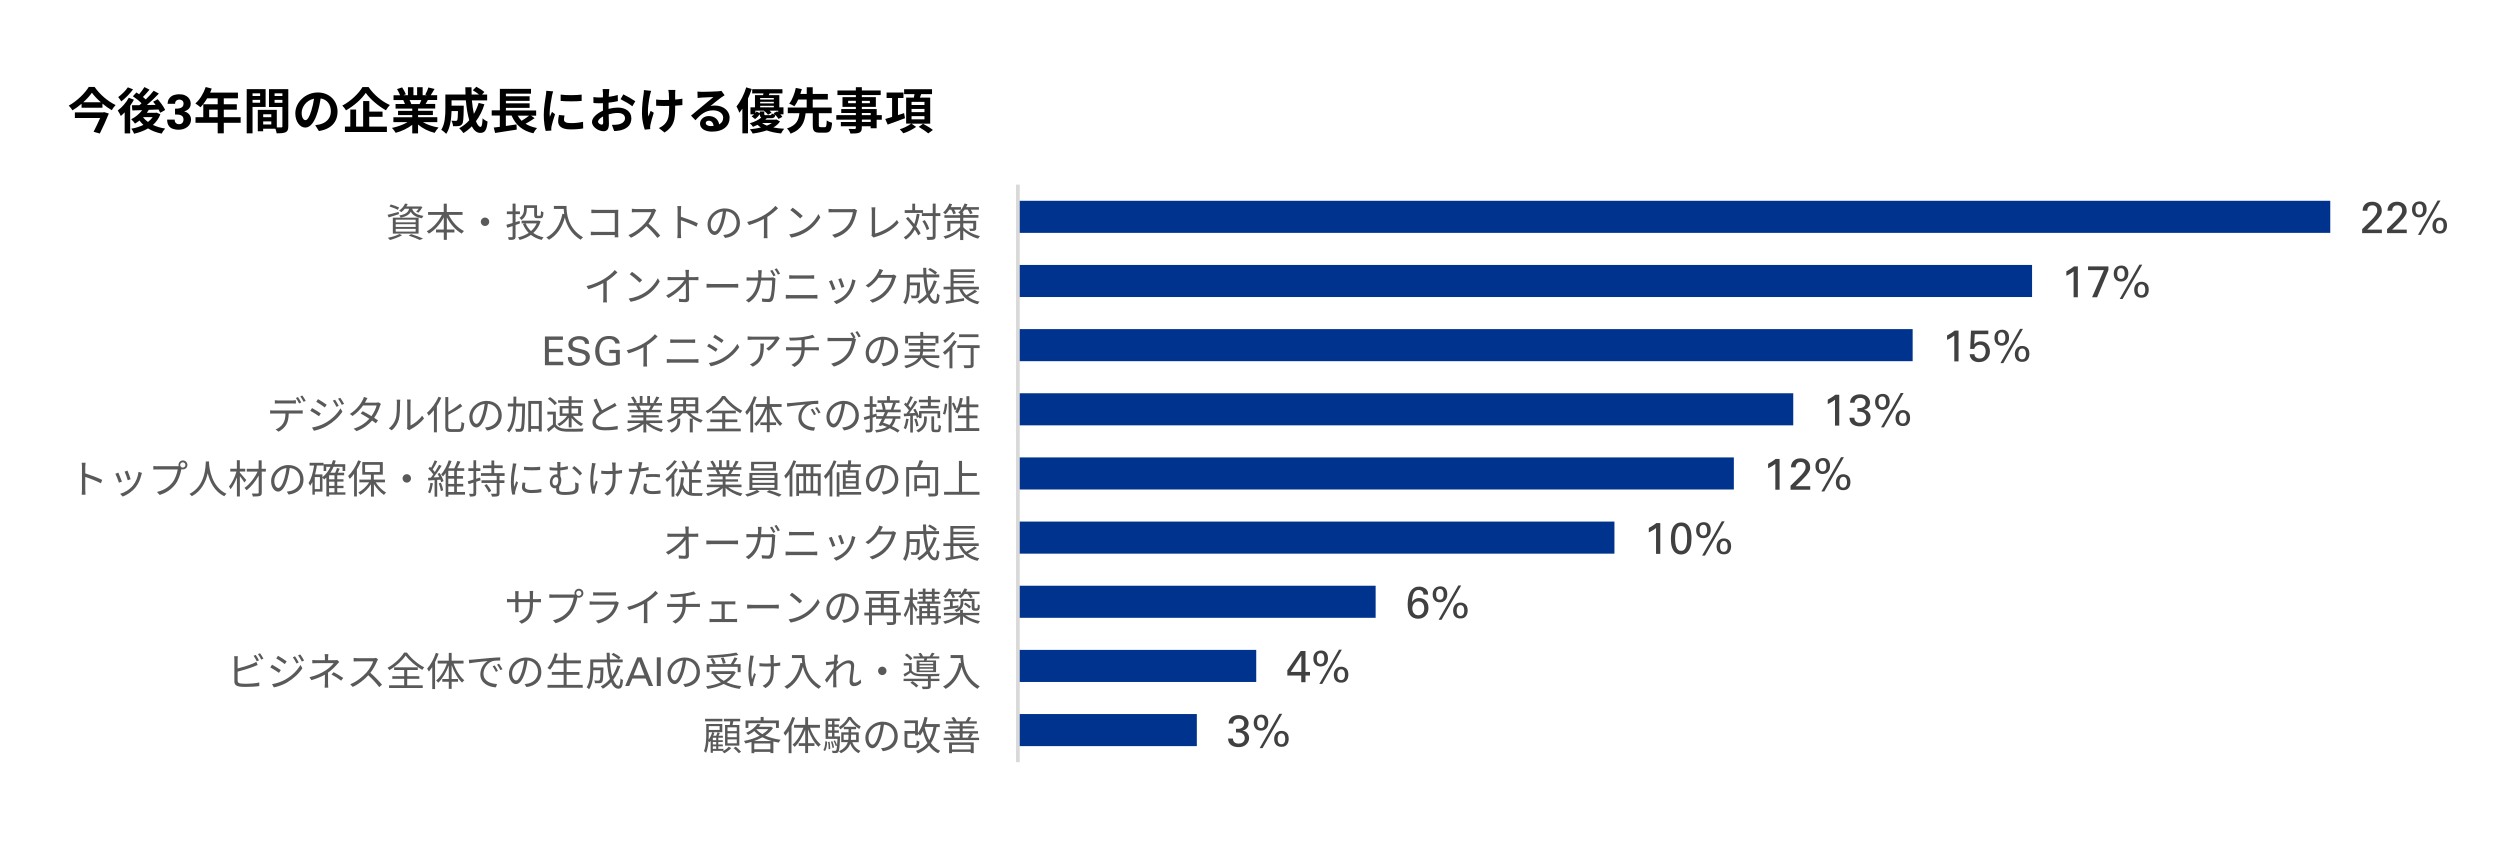 <?xml version="1.0" encoding="UTF-8"?>
<svg id="_レイヤー_1" data-name="レイヤー 1" xmlns="http://www.w3.org/2000/svg" width="178.15mm" height="59.97mm" viewBox="0 0 505 170">
  <defs>
    <style>
      .cls-1 {
        fill: #00338d;
      }

      .cls-2 {
        fill: #d9d9d9;
      }

      .cls-3 {
        fill: #404040;
      }

      .cls-4 {
        fill: #595959;
      }
    </style>
  </defs>
  <path class="cls-1" d="M205.61,150.72h36.15v-6.48h-36.15v6.48ZM205.61,137.76h48.15v-6.48h-48.15v6.48ZM205.61,124.8h72.27v-6.48h-72.27v6.48ZM205.61,111.84h120.51v-6.48h-120.51v6.48ZM205.61,98.88h144.63v-6.48h-144.63v6.48ZM205.61,85.92h156.63v-6.48h-156.63v6.48ZM205.61,72.96h180.75v-6.48h-180.75v6.48ZM205.61,60h204.87v-6.48h-204.87v6.48ZM205.61,47.04h265.11v-6.48H205.61v6.48Z"/>
  <polyline class="cls-2" points="205.24 37.29 205.24 153.96 205.99 153.96 205.99 37.29"/>
  <path class="cls-3" d="M477.17,47.09h3.97v-.71h-2.96l1.09-1.04s.12-.12.22-.23c.11-.11.22-.24.34-.36s.24-.25.35-.37c.11-.12.19-.2.24-.26.17-.22.3-.4.4-.55s.17-.29.21-.4c.04-.11.07-.22.08-.31,0-.09.01-.19.01-.29,0-.33-.06-.61-.17-.84-.11-.23-.26-.42-.44-.56-.18-.14-.39-.25-.62-.32-.23-.07-.47-.1-.71-.1-.2,0-.42.03-.66.08-.24.06-.47.18-.69.37-.14.12-.25.24-.32.37s-.13.25-.17.37-.06.24-.07.35c0,.11-.01.2-.01.28h.94c0-.06,0-.15.02-.27.01-.12.05-.24.12-.36.07-.12.17-.23.3-.32.14-.09.33-.14.58-.14.22,0,.4.04.53.12.13.08.23.17.3.28.07.11.11.22.13.33.02.11.03.21.03.29,0,.17-.03.33-.09.5-.06.16-.18.37-.36.61-.14.19-.29.38-.46.55s-.33.35-.51.52l-1.63,1.6v.82Z"/>
  <path class="cls-3" d="M482.2,47.09h3.97v-.71h-2.96l1.09-1.04s.12-.12.22-.23c.11-.11.22-.24.34-.36s.24-.25.35-.37c.11-.12.19-.2.24-.26.17-.22.3-.4.4-.55s.17-.29.21-.4c.04-.11.07-.22.08-.31,0-.09.01-.19.01-.29,0-.33-.06-.61-.17-.84-.11-.23-.26-.42-.44-.56-.18-.14-.39-.25-.62-.32-.23-.07-.47-.1-.71-.1-.2,0-.42.03-.66.08-.24.06-.47.18-.69.37-.14.12-.25.24-.32.37s-.13.25-.17.37-.06.24-.07.35c0,.11-.01.2-.01.28h.94c0-.06,0-.15.02-.27.01-.12.05-.24.12-.36.07-.12.17-.23.3-.32.14-.09.33-.14.58-.14.22,0,.4.04.53.12.13.08.23.17.3.28.07.11.11.22.13.33.02.11.03.21.03.29,0,.17-.03.33-.09.5-.06.16-.18.37-.36.61-.14.19-.29.38-.46.55s-.33.35-.51.52l-1.63,1.6v.82Z"/>
  <path class="cls-3" d="M489.02,47.44l3.97-6.93h-.59l-3.97,6.93h.59ZM492.42,46.56c-.1-.07-.17-.16-.22-.27-.05-.1-.08-.21-.1-.32-.01-.11-.02-.21-.02-.28,0-.07,0-.17.01-.3,0-.14.04-.27.09-.41s.12-.25.23-.35c.1-.1.25-.15.45-.15.17,0,.31.04.41.13.1.09.18.19.23.31s.08.24.09.36c.01.12.02.22.02.29,0,.08,0,.19-.02.31-.01.12-.04.24-.1.36-.05.12-.13.22-.23.3-.1.08-.24.13-.42.13s-.31-.04-.41-.11ZM492.27,44.07c-.18.07-.34.17-.47.3s-.24.3-.32.51c-.08.2-.12.44-.12.71,0,.19.02.38.07.57.04.19.12.36.24.51.11.15.27.28.46.37.19.1.43.14.72.14.49,0,.85-.15,1.09-.46.24-.3.36-.7.36-1.19,0-.17-.01-.31-.04-.44-.02-.12-.05-.23-.09-.32l-.12-.22-.13-.16c-.09-.1-.19-.17-.29-.23-.1-.06-.2-.1-.3-.13-.1-.03-.19-.05-.28-.06h-.22c-.2-.01-.39.02-.57.09ZM488.25,43.25c-.1-.09-.18-.2-.23-.32-.05-.12-.08-.24-.08-.36,0-.12-.01-.2-.01-.26s0-.14.01-.26c0-.12.04-.24.08-.37s.12-.24.23-.33c.11-.09.25-.14.45-.14.16,0,.29.04.39.11.1.07.17.16.22.27.05.11.09.23.11.36.02.13.03.25.03.36,0,.05,0,.13-.01.25,0,.12-.04.24-.08.36s-.12.23-.22.32c-.1.1-.25.14-.43.14s-.34-.04-.45-.13ZM488.09,40.82c-.19.08-.35.2-.48.35-.13.15-.22.32-.29.52s-.09.42-.09.65c0,.28.04.51.12.71s.18.36.32.49c.13.13.28.22.46.28.17.06.36.09.56.09s.4-.03.58-.1c.18-.07.34-.17.47-.3s.24-.3.32-.5c.08-.2.12-.45.12-.73,0-.2-.02-.4-.07-.59-.05-.19-.13-.36-.24-.51-.11-.15-.25-.27-.43-.36s-.39-.14-.65-.14-.47.04-.67.13Z"/>
  <path class="cls-3" d="M418.87,60.05h.86v-6.23h-.8c-.17.15-.4.31-.67.49-.27.17-.55.34-.85.5v.9c.11-.05.23-.12.36-.18.13-.07.26-.14.39-.22s.25-.16.38-.24.23-.17.33-.25v5.25Z"/>
  <polygon class="cls-3" points="421.79 54.57 424.99 54.57 422.6 60.05 423.62 60.05 425.9 54.58 425.9 53.82 421.79 53.82 421.79 54.57"/>
  <path class="cls-3" d="M428.77,60.4l3.97-6.93h-.59l-3.97,6.93h.59ZM432.16,59.52c-.1-.07-.17-.16-.22-.27-.05-.1-.08-.21-.1-.32-.01-.11-.02-.21-.02-.28,0-.07,0-.17.01-.3,0-.14.04-.27.09-.41s.12-.25.23-.35c.1-.1.25-.15.45-.15.17,0,.31.04.41.13.1.09.18.19.23.31s.08.24.09.36c.01.12.02.22.02.29,0,.08,0,.19-.02.31-.01.12-.04.24-.1.36-.05.12-.13.22-.23.3-.1.08-.24.13-.42.13s-.31-.04-.41-.11ZM432.02,57.03c-.18.07-.34.17-.47.3s-.24.3-.32.51c-.08.2-.12.44-.12.71,0,.19.02.38.07.57.04.19.12.36.24.51.11.15.27.28.46.37.19.1.43.14.72.14.49,0,.85-.15,1.09-.46.24-.3.36-.7.36-1.19,0-.17-.01-.31-.04-.44-.02-.12-.05-.23-.09-.32l-.12-.22-.13-.16c-.09-.1-.19-.17-.29-.23-.1-.06-.2-.1-.3-.13-.1-.03-.19-.05-.28-.06h-.22c-.2-.01-.39.02-.57.09ZM428,56.21c-.1-.09-.18-.2-.23-.32-.05-.12-.08-.24-.08-.36,0-.12-.01-.2-.01-.26s0-.14.01-.26c0-.12.04-.24.08-.37s.12-.24.23-.33c.11-.09.25-.14.45-.14.16,0,.29.04.39.11.1.07.17.16.22.27.05.11.09.23.11.36.02.13.03.25.03.36,0,.05,0,.13-.01.25,0,.12-.04.24-.08.36s-.12.23-.22.32c-.1.1-.25.14-.43.14s-.34-.04-.45-.13ZM427.84,53.78c-.19.08-.35.2-.48.35-.13.15-.22.32-.29.52s-.09.42-.09.65c0,.28.04.51.12.71s.18.36.32.49c.13.13.28.22.46.28.17.06.36.09.56.09s.4-.03.58-.1c.18-.07.34-.17.47-.3s.24-.3.32-.5c.08-.2.12-.45.12-.73,0-.2-.02-.4-.07-.59-.05-.19-.13-.36-.24-.51-.11-.15-.25-.27-.43-.36s-.39-.14-.65-.14-.47.04-.67.13Z"/>
  <path class="cls-3" d="M394.77,73.01h.86v-6.23h-.8c-.17.15-.4.31-.67.49-.27.17-.55.34-.85.5v.9c.11-.05.23-.12.36-.18.13-.07.26-.14.39-.22s.25-.16.38-.24.23-.17.33-.25v5.25Z"/>
  <path class="cls-3" d="M397.88,71.53c.01.26.07.5.17.7.1.2.23.37.4.51s.36.24.58.31c.22.07.46.1.71.1.34,0,.65-.05.92-.16.27-.11.51-.26.7-.46.19-.19.34-.42.45-.68.1-.26.16-.54.16-.85,0-.27-.04-.53-.12-.77s-.19-.46-.35-.65c-.15-.19-.35-.34-.58-.45-.23-.11-.51-.17-.82-.17-.18,0-.34.02-.49.06-.14.04-.27.09-.37.15-.1.06-.2.12-.27.19l-.18.17.12-2.02h2.73v-.73h-3.5l-.16,3.71h.82l.09-.24c.04-.09.1-.18.2-.28.1-.1.21-.17.36-.23.14-.06.3-.09.48-.09.36,0,.65.12.86.35.21.23.32.56.32.99,0,.1-.01.23-.04.4-.03.16-.08.32-.17.47-.08.15-.21.29-.37.4-.17.11-.38.17-.65.17-.12,0-.24-.02-.36-.05s-.23-.08-.33-.16c-.1-.07-.18-.16-.24-.27-.06-.11-.1-.25-.1-.4h-.94Z"/>
  <path class="cls-3" d="M404.67,73.36l3.97-6.93h-.59l-3.97,6.93h.59ZM408.06,72.48c-.1-.07-.17-.16-.22-.27-.05-.1-.08-.21-.1-.32-.01-.11-.02-.21-.02-.28,0-.07,0-.17.01-.3,0-.14.04-.27.09-.41s.12-.25.23-.35c.1-.1.25-.15.45-.15.17,0,.31.04.41.13.1.09.18.19.23.31s.08.24.09.36c.01.12.02.22.02.29,0,.08,0,.19-.02.31-.01.12-.04.24-.1.36-.05.12-.13.22-.23.3-.1.08-.24.13-.42.13s-.31-.04-.41-.11ZM407.91,69.99c-.18.07-.34.17-.47.3s-.24.3-.32.51c-.08.2-.12.44-.12.71,0,.19.02.38.07.57.04.19.12.36.24.51.11.15.27.28.46.37.19.1.43.14.72.14.49,0,.85-.15,1.09-.46.24-.3.36-.7.36-1.19,0-.17-.01-.31-.04-.44-.02-.12-.05-.23-.09-.32l-.12-.22-.13-.16c-.09-.1-.19-.17-.29-.23-.1-.06-.2-.1-.3-.13-.1-.03-.19-.05-.28-.06h-.22c-.2-.01-.39.02-.57.09ZM403.89,69.17c-.1-.09-.18-.2-.23-.32-.05-.12-.08-.24-.08-.36,0-.12-.01-.2-.01-.26s0-.14.01-.26c0-.12.04-.24.08-.37s.12-.24.23-.33c.11-.09.25-.14.45-.14.16,0,.29.04.39.11.1.07.17.16.22.27.05.11.09.23.11.36.02.13.03.25.03.36,0,.05,0,.13-.01.25,0,.12-.04.24-.08.36s-.12.23-.22.32c-.1.1-.25.14-.43.14s-.34-.04-.45-.13ZM403.74,66.74c-.19.08-.35.2-.48.35-.13.15-.22.32-.29.52s-.09.42-.09.65c0,.28.04.51.12.71s.18.36.32.49c.13.13.28.22.46.28.17.06.36.09.56.09s.4-.03.58-.1c.18-.07.34-.17.47-.3s.24-.3.32-.5c.08-.2.12-.45.12-.73,0-.2-.02-.4-.07-.59-.05-.19-.13-.36-.24-.51-.11-.15-.25-.27-.43-.36s-.39-.14-.65-.14-.47.04-.67.13Z"/>
  <path class="cls-3" d="M370.67,85.97h.86v-6.23h-.8c-.17.15-.4.31-.67.49-.27.17-.55.34-.85.5v.9c.11-.05.23-.12.36-.18.13-.07.26-.14.39-.22s.25-.16.38-.24.23-.17.33-.25v5.25Z"/>
  <path class="cls-3" d="M373.61,84.37v.23c.01.09.03.18.05.28.02.1.06.2.11.3.05.1.12.2.21.3.2.23.45.39.76.5.31.1.62.15.95.15.36,0,.67-.05.95-.16.27-.11.5-.25.67-.43s.32-.38.41-.59.13-.44.13-.65c0-.03,0-.12-.02-.26-.02-.14-.07-.3-.15-.47-.08-.17-.22-.33-.4-.48-.18-.15-.44-.25-.77-.3.24-.05.44-.14.6-.25.16-.11.29-.24.38-.37.1-.14.16-.28.2-.43.04-.15.06-.29.06-.41,0-.22-.04-.42-.13-.62s-.21-.38-.38-.54-.38-.29-.63-.38c-.25-.09-.55-.14-.89-.14-.08,0-.19,0-.32.02-.13.01-.27.04-.41.08-.15.04-.29.1-.44.18-.15.08-.29.18-.4.31-.12.13-.22.28-.3.46-.08.18-.12.4-.13.66h.9c.02-.19.07-.35.14-.48s.17-.23.28-.3c.11-.07.23-.13.35-.16s.25-.04.36-.04c.31,0,.58.08.79.23s.32.4.32.75c0,.25-.06.45-.17.6-.11.15-.26.26-.43.34s-.35.12-.54.13c-.19.01-.37.02-.52,0v.73c.16,0,.3,0,.43,0,.13,0,.27.02.44.05.11.02.22.06.33.12.11.06.2.13.29.22s.15.2.2.32.08.27.08.43c0,.14-.02.27-.07.41-.05.13-.12.25-.22.36-.1.11-.23.19-.39.25-.16.06-.35.09-.56.09-.38,0-.67-.09-.86-.28-.19-.19-.29-.43-.28-.74h-.95Z"/>
  <path class="cls-3" d="M380.56,86.32l3.97-6.93h-.59l-3.97,6.93h.59ZM383.96,85.44c-.1-.07-.17-.16-.22-.27-.05-.1-.08-.21-.1-.32-.01-.11-.02-.21-.02-.28,0-.07,0-.17.01-.3,0-.14.04-.27.09-.41s.12-.25.23-.35c.1-.1.25-.15.45-.15.17,0,.31.04.41.13.1.09.18.19.23.31s.08.24.09.36c.01.12.02.22.02.29,0,.08,0,.19-.02.31-.01.12-.04.24-.1.36-.05.12-.13.22-.23.3-.1.08-.24.13-.42.13s-.31-.04-.41-.11ZM383.81,82.95c-.18.07-.34.17-.47.3s-.24.3-.32.51c-.08.2-.12.44-.12.71,0,.19.02.38.07.57.04.19.12.36.24.51.11.15.27.28.46.37.19.1.43.14.72.14.49,0,.85-.15,1.09-.46.24-.3.36-.7.36-1.19,0-.17-.01-.31-.04-.44-.02-.12-.05-.23-.09-.32l-.12-.22-.13-.16c-.09-.1-.19-.17-.29-.23-.1-.06-.2-.1-.3-.13-.1-.03-.19-.05-.28-.06h-.22c-.2-.01-.39.02-.57.09ZM379.79,82.13c-.1-.09-.18-.2-.23-.32-.05-.12-.08-.24-.08-.36,0-.12-.01-.2-.01-.26s0-.14.01-.26c0-.12.04-.24.08-.37s.12-.24.23-.33c.11-.09.25-.14.45-.14.16,0,.29.04.39.11.1.07.17.16.22.27.05.11.09.23.11.36.02.13.03.25.03.36,0,.05,0,.13-.01.25,0,.12-.04.24-.08.36s-.12.23-.22.32c-.1.1-.25.14-.43.14s-.34-.04-.45-.13ZM379.63,79.7c-.19.08-.35.2-.48.35-.13.15-.22.32-.29.52s-.09.42-.09.65c0,.28.04.51.12.71s.18.36.32.49c.13.13.28.22.46.28.17.06.36.09.56.09s.4-.03.58-.1c.18-.07.34-.17.47-.3s.24-.3.32-.5c.08-.2.12-.45.12-.73,0-.2-.02-.4-.07-.59-.05-.19-.13-.36-.24-.51-.11-.15-.25-.27-.43-.36s-.39-.14-.65-.14-.47.04-.67.13Z"/>
  <path class="cls-3" d="M358.62,98.93h.86v-6.23h-.8c-.17.15-.4.31-.67.49-.27.17-.55.34-.85.5v.9c.11-.05.23-.12.36-.18.13-.07.26-.14.39-.22s.25-.16.38-.24.23-.17.33-.25v5.25Z"/>
  <path class="cls-3" d="M361.7,98.93h3.97v-.71h-2.96l1.09-1.04s.12-.12.22-.23c.11-.11.22-.24.34-.36s.24-.25.35-.37c.11-.12.19-.2.24-.26.17-.22.3-.4.4-.55s.17-.29.21-.4c.04-.11.07-.22.08-.31,0-.09.01-.19.01-.29,0-.33-.06-.61-.17-.84-.11-.23-.26-.42-.44-.56-.18-.14-.39-.25-.62-.32-.23-.07-.47-.1-.71-.1-.2,0-.42.03-.66.08-.24.06-.47.18-.69.37-.14.12-.25.24-.32.37s-.13.25-.17.37-.06.24-.07.35c0,.11-.01.2-.01.28h.94c0-.06,0-.15.02-.27.01-.12.05-.24.12-.36.07-.12.17-.23.3-.32.14-.09.33-.14.58-.14.22,0,.4.04.53.12.13.08.23.17.3.28.07.11.11.22.13.33.02.11.03.21.03.29,0,.17-.03.33-.09.5-.06.16-.18.37-.36.61-.14.19-.29.38-.46.55s-.33.35-.51.52l-1.63,1.6v.82Z"/>
  <path class="cls-3" d="M368.51,99.28l3.97-6.93h-.59l-3.97,6.93h.59ZM371.91,98.4c-.1-.07-.17-.16-.22-.27-.05-.1-.08-.21-.1-.32-.01-.11-.02-.21-.02-.28,0-.07,0-.17.01-.3,0-.14.04-.27.09-.41s.12-.25.23-.35c.1-.1.25-.15.45-.15.17,0,.31.04.41.13.1.09.18.19.23.31s.08.24.09.36c.01.12.02.22.02.29,0,.08,0,.19-.02.31-.01.12-.04.24-.1.36-.05.12-.13.22-.23.3-.1.08-.24.13-.42.13s-.31-.04-.41-.11ZM371.76,95.91c-.18.07-.34.17-.47.3s-.24.3-.32.51c-.08.2-.12.44-.12.71,0,.19.02.38.07.57.04.19.12.36.24.51.11.15.27.28.46.37.19.1.43.14.72.14.49,0,.85-.15,1.09-.46.24-.3.36-.7.36-1.19,0-.17-.01-.31-.04-.44-.02-.12-.05-.23-.09-.32l-.12-.22-.13-.16c-.09-.1-.19-.17-.29-.23-.1-.06-.2-.1-.3-.13-.1-.03-.19-.05-.28-.06h-.22c-.2-.01-.39.02-.57.09ZM367.74,95.09c-.1-.09-.18-.2-.23-.32-.05-.12-.08-.24-.08-.36,0-.12-.01-.2-.01-.26s0-.14.01-.26c0-.12.04-.24.08-.37s.12-.24.23-.33c.11-.09.25-.14.45-.14.16,0,.29.04.39.11.1.07.17.16.22.27.05.11.09.23.11.36.02.13.03.25.03.36,0,.05,0,.13-.01.25,0,.12-.04.24-.08.36s-.12.23-.22.32c-.1.1-.25.14-.43.14s-.34-.04-.45-.13ZM367.58,92.66c-.19.08-.35.2-.48.35-.13.15-.22.32-.29.52s-.09.42-.09.65c0,.28.04.51.12.71s.18.36.32.49c.13.13.28.22.46.28.17.06.36.09.56.09s.4-.03.58-.1c.18-.07.34-.17.47-.3s.24-.3.32-.5c.08-.2.12-.45.12-.73,0-.2-.02-.4-.07-.59-.05-.19-.13-.36-.24-.51-.11-.15-.25-.27-.43-.36s-.39-.14-.65-.14-.47.04-.67.13Z"/>
  <path class="cls-3" d="M334.52,111.89h.86v-6.23h-.8c-.17.15-.4.31-.67.49-.27.17-.55.34-.85.5v.9c.11-.05.23-.12.36-.18.13-.07.26-.14.39-.22s.25-.16.38-.24.23-.17.33-.25v5.25Z"/>
  <path class="cls-3" d="M338.42,107.93c.03-.3.08-.58.17-.82s.21-.45.37-.61.38-.24.65-.24c.23,0,.43.06.58.18s.28.29.37.52c.09.22.16.49.19.8.04.31.05.65.05,1.03,0,.28-.02.57-.04.86-.03.29-.09.56-.18.8s-.21.44-.37.59c-.16.15-.37.23-.63.23-.23,0-.43-.06-.58-.19-.16-.13-.28-.3-.37-.52s-.16-.48-.2-.78c-.04-.3-.06-.62-.06-.97,0-.28.01-.57.04-.87ZM337.55,109.6c.02.22.05.41.09.58.04.17.08.32.13.45.05.13.1.25.15.35.07.14.15.27.25.4.1.13.22.24.37.33.14.1.3.17.47.22s.37.08.58.08c.07,0,.16,0,.25-.02.1-.01.2-.04.31-.07.11-.03.23-.08.34-.14.12-.06.23-.15.34-.25.28-.26.5-.62.64-1.06.15-.44.22-1.04.22-1.77,0-.19,0-.41-.03-.64-.02-.23-.05-.47-.1-.7-.05-.23-.12-.46-.22-.68-.09-.22-.22-.41-.37-.58-.16-.17-.34-.31-.57-.41-.22-.1-.49-.15-.8-.15-.33,0-.61.06-.84.18-.23.12-.42.28-.58.47-.16.19-.28.41-.36.66-.09.24-.15.49-.2.73-.04.25-.07.48-.08.7-.01.22-.02.41-.02.57,0,.28.01.53.04.75Z"/>
  <path class="cls-3" d="M344.41,112.24l3.97-6.93h-.59l-3.97,6.93h.59ZM347.8,111.36c-.1-.07-.17-.16-.22-.27-.05-.1-.08-.21-.1-.32-.01-.11-.02-.21-.02-.28,0-.07,0-.17.01-.3,0-.14.04-.27.09-.41s.12-.25.23-.35c.1-.1.25-.15.45-.15.17,0,.31.04.41.13.1.09.18.19.23.31s.08.24.09.36c.01.12.02.22.02.29,0,.08,0,.19-.02.31-.01.12-.04.24-.1.36-.05.12-.13.22-.23.3-.1.08-.24.13-.42.13s-.31-.04-.41-.11ZM347.66,108.87c-.18.07-.34.17-.47.3s-.24.3-.32.51c-.08.2-.12.44-.12.71,0,.19.02.38.07.57.04.19.12.36.24.51.11.15.27.28.46.37.19.1.43.14.72.14.49,0,.85-.15,1.09-.46.24-.3.36-.7.36-1.19,0-.17-.01-.31-.04-.44-.02-.12-.05-.23-.09-.32l-.12-.22-.13-.16c-.09-.1-.19-.17-.29-.23-.1-.06-.2-.1-.3-.13-.1-.03-.19-.05-.28-.06h-.22c-.2-.01-.39.02-.57.09ZM343.64,108.05c-.1-.09-.18-.2-.23-.32-.05-.12-.08-.24-.08-.36,0-.12-.01-.2-.01-.26s0-.14.01-.26c0-.12.04-.24.08-.37s.12-.24.23-.33c.11-.09.25-.14.45-.14.16,0,.29.04.39.11.1.07.17.16.22.27.05.11.09.23.11.36.02.13.03.25.03.36,0,.05,0,.13-.01.25,0,.12-.04.24-.08.36s-.12.23-.22.32c-.1.1-.25.14-.43.14s-.34-.04-.45-.13ZM343.48,105.62c-.19.08-.35.2-.48.35-.13.15-.22.32-.29.52s-.09.42-.09.65c0,.28.04.51.12.71s.18.36.32.49c.13.13.28.22.46.28.17.06.36.09.56.09s.4-.03.58-.1c.18-.07.34-.17.47-.3s.24-.3.32-.5c.08-.2.12-.45.12-.73,0-.2-.02-.4-.07-.59-.05-.19-.13-.36-.24-.51-.11-.15-.25-.27-.43-.36s-.39-.14-.65-.14-.47.04-.67.13Z"/>
  <path class="cls-3" d="M286.01,124.2c-.15-.07-.27-.17-.38-.29s-.19-.27-.25-.45c-.06-.17-.09-.36-.09-.56,0-.18.03-.35.08-.52s.13-.31.23-.45.23-.24.39-.32c.16-.08.34-.12.55-.12.26,0,.46.05.61.15.15.1.27.23.35.37.08.15.13.3.16.46.02.16.04.29.04.4,0,.25-.04.47-.11.65-.07.18-.17.33-.28.44-.12.11-.25.2-.39.25-.14.05-.28.08-.42.08-.17,0-.33-.03-.48-.1ZM288.48,120.1c0-.12-.02-.27-.05-.46-.03-.19-.13-.37-.28-.55l-.21-.19c-.09-.07-.19-.13-.31-.19-.12-.06-.26-.11-.42-.15-.16-.04-.34-.06-.55-.06-.33,0-.62.05-.85.17-.24.11-.45.26-.62.45-.17.19-.31.4-.42.64-.11.24-.19.49-.25.75-.06.26-.1.52-.13.78-.02.26-.04.51-.04.73,0,.2,0,.4.02.61s.04.41.08.61.1.39.17.58.17.35.29.5c.17.22.39.38.67.5.28.12.57.17.87.17.27,0,.53-.04.78-.13s.47-.23.67-.41c.19-.18.35-.41.47-.68.12-.27.18-.59.18-.95,0-.33-.05-.62-.15-.87-.1-.25-.24-.46-.41-.63-.17-.17-.37-.29-.6-.38s-.47-.13-.72-.13c-.23,0-.42.03-.58.09-.16.06-.29.13-.41.21-.11.08-.21.17-.28.26l-.18.24c.04-.83.17-1.45.38-1.84.21-.39.54-.59.99-.59.1,0,.2.01.31.04.11.03.21.08.31.15.09.07.17.17.23.29.06.12.09.27.09.45h.93Z"/>
  <path class="cls-3" d="M291.19,125.2l3.97-6.93h-.59l-3.97,6.93h.59ZM294.59,124.32c-.1-.07-.17-.16-.22-.27-.05-.1-.08-.21-.1-.32-.01-.11-.02-.21-.02-.28,0-.07,0-.17.01-.3,0-.14.04-.27.09-.41s.12-.25.23-.35c.1-.1.25-.15.45-.15.17,0,.31.04.41.13.1.09.18.19.23.31s.08.24.09.36c.01.12.02.22.02.29,0,.08,0,.19-.02.31-.01.12-.04.24-.1.36-.05.12-.13.22-.23.3-.1.08-.24.13-.42.13s-.31-.04-.41-.11ZM294.44,121.83c-.18.07-.34.17-.47.3s-.24.3-.32.51c-.08.2-.12.44-.12.71,0,.19.02.38.07.57.04.19.12.36.24.51.11.15.27.28.46.37.19.1.43.14.72.14.49,0,.85-.15,1.09-.46.24-.3.36-.7.36-1.19,0-.17-.01-.31-.04-.44-.02-.12-.05-.23-.09-.32l-.12-.22-.13-.16c-.09-.1-.19-.17-.29-.23-.1-.06-.2-.1-.3-.13-.1-.03-.19-.05-.28-.06h-.22c-.2-.01-.39.02-.57.09ZM290.42,121.01c-.1-.09-.18-.2-.23-.32-.05-.12-.08-.24-.08-.36,0-.12-.01-.2-.01-.26s0-.14.01-.26c0-.12.04-.24.08-.37s.12-.24.23-.33c.11-.09.25-.14.45-.14.16,0,.29.04.39.11.1.07.17.16.22.27.05.11.09.23.11.36.02.13.03.25.03.36,0,.05,0,.13-.01.25,0,.12-.04.24-.08.36s-.12.23-.22.32c-.1.1-.25.14-.43.14s-.34-.04-.45-.13ZM290.26,118.58c-.19.08-.35.2-.48.35-.13.15-.22.32-.29.52s-.09.42-.09.65c0,.28.04.51.12.71s.18.36.32.49c.13.13.28.22.46.28.17.06.36.09.56.09s.4-.03.58-.1c.18-.07.34-.17.47-.3s.24-.3.32-.5c.08-.2.12-.45.12-.73,0-.2-.02-.4-.07-.59-.05-.19-.13-.36-.24-.51-.11-.15-.25-.27-.43-.36s-.39-.14-.65-.14-.47.04-.67.13Z"/>
  <path class="cls-3" d="M260.72,135.73l2.15-3.29v3.29h-2.15ZM262.85,137.81h.86v-1.35h.91v-.73h-.91v-4.23h-.97l-2.7,3.89v1.07h2.81v1.35Z"/>
  <path class="cls-3" d="M267.09,138.16l3.97-6.93h-.59l-3.97,6.93h.59ZM270.49,137.28c-.1-.07-.17-.16-.22-.27-.05-.1-.08-.21-.1-.32-.01-.11-.02-.21-.02-.28,0-.07,0-.17.01-.3,0-.14.04-.27.09-.41s.12-.25.23-.35c.1-.1.25-.15.45-.15.17,0,.31.04.41.13.1.09.18.19.23.31s.08.24.09.36c.01.12.02.22.02.29,0,.08,0,.19-.02.31-.01.12-.04.24-.1.36-.05.12-.13.22-.23.3-.1.08-.24.13-.42.13s-.31-.04-.41-.11ZM270.34,134.79c-.18.07-.34.17-.47.3s-.24.3-.32.51c-.08.2-.12.44-.12.71,0,.19.02.38.07.57.04.19.12.36.24.51.11.15.27.28.46.37.19.1.43.14.72.14.49,0,.85-.15,1.09-.46.24-.3.36-.7.36-1.19,0-.17-.01-.31-.04-.44-.02-.12-.05-.23-.09-.32l-.12-.22-.13-.16c-.09-.1-.19-.17-.29-.23-.1-.06-.2-.1-.3-.13-.1-.03-.19-.05-.28-.06h-.22c-.2-.01-.39.02-.57.09ZM266.32,133.98c-.1-.09-.18-.2-.23-.32-.05-.12-.08-.24-.08-.36,0-.12-.01-.2-.01-.26s0-.14.01-.26c0-.12.04-.24.08-.37s.12-.24.23-.33c.11-.09.25-.14.45-.14.16,0,.29.04.39.11.1.07.17.16.22.27.05.11.09.23.11.36.02.13.03.25.03.36,0,.05,0,.13-.01.25,0,.12-.04.24-.08.36s-.12.23-.22.32c-.1.1-.25.14-.43.14s-.34-.04-.45-.13ZM266.16,131.54c-.19.08-.35.2-.48.35-.13.15-.22.32-.29.52s-.09.42-.09.65c0,.28.04.51.12.71s.18.36.32.49c.13.13.28.22.46.28.17.06.36.09.56.09s.4-.03.58-.1c.18-.07.34-.17.47-.3s.24-.3.32-.5c.08-.2.12-.45.12-.73,0-.2-.02-.4-.07-.59-.05-.19-.13-.36-.24-.51-.11-.15-.25-.27-.43-.36s-.39-.14-.65-.14-.47.04-.67.13Z"/>
  <path class="cls-3" d="M248.08,149.17v.23c.02.09.03.18.05.28.02.1.06.2.11.3.05.1.12.2.21.3.2.23.45.39.76.5.31.1.62.15.95.15.36,0,.68-.05.95-.16.27-.11.49-.25.67-.43s.31-.38.4-.59c.09-.22.14-.44.14-.65,0-.03,0-.12-.02-.26-.02-.14-.07-.3-.15-.47-.08-.17-.22-.33-.4-.48-.18-.15-.44-.25-.77-.3.24-.05.44-.14.6-.25.16-.11.29-.24.38-.37.1-.14.16-.28.2-.43.04-.15.06-.29.06-.41,0-.22-.04-.42-.13-.62-.08-.2-.21-.38-.38-.54-.17-.16-.38-.29-.63-.38-.25-.09-.55-.14-.89-.14-.08,0-.19,0-.32.02-.13.01-.27.04-.41.08-.15.04-.29.1-.44.18-.15.08-.28.18-.4.31s-.22.28-.3.46c-.08.18-.12.4-.13.66h.9c.02-.19.07-.35.14-.48.08-.13.17-.23.28-.3.11-.07.23-.13.35-.16s.25-.04.36-.04c.31,0,.58.08.79.23s.32.4.32.75c0,.25-.06.45-.17.6-.11.15-.26.26-.43.34s-.35.12-.54.13-.37.02-.52,0v.73c.16,0,.3,0,.43,0,.13,0,.27.02.44.05.11.02.23.06.33.12.11.06.2.13.29.22s.15.2.2.32c.05.13.08.27.08.43,0,.14-.02.27-.07.41s-.12.25-.22.36c-.1.11-.23.19-.39.25-.16.06-.35.09-.56.09-.38,0-.67-.09-.86-.28-.19-.19-.29-.43-.28-.74h-.95Z"/>
  <path class="cls-3" d="M255.04,151.12l3.97-6.93h-.59l-3.97,6.93h.59ZM258.43,150.24c-.1-.07-.17-.16-.22-.27-.05-.1-.08-.21-.1-.32-.01-.11-.02-.21-.02-.28,0-.07,0-.17.01-.3,0-.14.04-.27.09-.41s.12-.25.23-.35c.1-.1.25-.15.45-.15.17,0,.31.04.41.13.1.09.18.19.23.31s.08.24.09.36c.01.12.02.22.02.29,0,.08,0,.19-.02.31-.01.12-.04.24-.1.36-.05.12-.13.22-.23.3-.1.08-.24.13-.42.13s-.31-.04-.41-.11ZM258.29,147.75c-.18.07-.34.17-.47.3s-.24.3-.32.51c-.08.2-.12.44-.12.71,0,.19.02.38.07.57.04.19.12.36.24.51.11.15.27.28.46.37.19.1.43.14.72.14.49,0,.85-.15,1.09-.46.24-.3.36-.7.36-1.19,0-.17-.01-.31-.04-.44-.02-.12-.05-.23-.09-.32l-.12-.22-.13-.16c-.09-.1-.19-.17-.29-.23-.1-.06-.2-.1-.3-.13-.1-.03-.19-.05-.28-.06h-.22c-.2-.01-.39.02-.57.09ZM254.27,146.94c-.11-.09-.18-.2-.23-.32-.05-.12-.08-.24-.09-.36,0-.12-.01-.2-.01-.26s0-.14.01-.26c0-.12.04-.24.09-.37s.12-.24.23-.33c.11-.09.25-.14.45-.14.16,0,.29.04.39.11.1.07.17.16.22.27.05.11.09.23.11.36.02.13.03.25.03.36,0,.05,0,.13-.01.25,0,.12-.04.24-.08.36s-.12.23-.22.32c-.1.1-.25.14-.43.14s-.34-.04-.45-.13ZM254.11,144.5c-.19.08-.35.2-.48.35-.13.15-.23.32-.29.52s-.09.42-.09.65c0,.28.04.51.12.71s.18.36.31.49.29.22.46.28c.17.06.36.09.56.09s.4-.03.58-.1c.18-.07.34-.17.47-.3s.24-.3.32-.5c.08-.2.12-.45.12-.73,0-.2-.02-.4-.07-.59-.05-.19-.13-.36-.24-.51-.11-.15-.25-.27-.43-.36s-.39-.14-.65-.14-.47.04-.67.13Z"/>
  <path class="cls-4" d="M156.63,41.58c-.45.57-1.29,1.27-2.12,1.78-.88.55-2.25,1.17-3.59,1.48l.37.63c1.05-.31,2.16-.78,3.02-1.25v3.04c0,.31-.02.71-.05.86h.79c-.03-.16-.05-.55-.05-.86v-3.44c.83-.52,1.6-1.18,2.16-1.75l-.53-.48ZM146.47,48.07c1.9-.25,3-1.37,3-3.04s-1.19-2.93-3.06-2.93-3.49,1.51-3.49,3.24c0,1.31.72,2.13,1.42,2.13s1.38-.84,1.87-2.48c.22-.75.37-1.55.47-2.29,1.35.11,2.11,1.1,2.11,2.31,0,1.38-1,2.13-2.02,2.36-.19.04-.43.08-.68.1l.37.6ZM144.37,46.73c-.35,0-.81-.44-.81-1.45,0-1.07.93-2.38,2.46-2.57-.09.73-.24,1.49-.44,2.15-.41,1.34-.85,1.87-1.21,1.87ZM140.97,45.11c-.85-.43-2.37-1-3.43-1.33v-1.31c0-.24.03-.59.06-.84h-.79c.05.25.06.61.06.84v4.68c0,.3-.02.69-.05.95h.77c-.03-.27-.05-.69-.05-.95v-2.65c.88.28,2.28.82,3.15,1.29l.27-.68ZM132.14,42.16c-.13.04-.34.07-.6.07h-3.1c-.24,0-.7-.04-.81-.06v.73c.09,0,.53-.04.81-.04h3.14c-.2.66-.79,1.62-1.33,2.24-.83.92-2.02,1.88-3.31,2.39l.51.54c1.19-.54,2.28-1.42,3.14-2.35.82.73,1.67,1.68,2.21,2.39l.56-.49c-.52-.63-1.5-1.67-2.35-2.4.57-.72,1.08-1.66,1.35-2.36.05-.11.15-.29.2-.35l-.41-.31ZM124.9,47.93c0-.13-.03-.49-.03-.78v-4.15c0-.19.02-.44.02-.63-.16,0-.4.02-.6.02h-3.96c-.26,0-.61-.02-.88-.05v.72c.19,0,.59-.02.88-.02h3.85v3.8h-3.95c-.34,0-.68-.02-.89-.04v.72c.22-.02.58-.03.91-.03h3.93c0,.19,0,.36-.02.45h.72ZM111.88,41.62v.59h1.98c.02.31.05.66.1,1.03l-.35-.06c-.49,2.25-1.48,3.87-3.26,4.79.16.1.43.35.54.47,1.6-.94,2.61-2.4,3.21-4.49.36,1.52,1.21,3.28,3.19,4.48.1-.14.35-.4.48-.5-3.15-1.87-3.34-4.91-3.34-6.33h-2.56ZM108.81,44.56l-.11.02h-3.34v.55h.7l-.43.13c.28.69.67,1.29,1.16,1.79-.64.43-1.38.72-2.15.9.12.12.26.38.32.53.82-.22,1.6-.55,2.28-1.03.6.47,1.33.81,2.17,1.02.09-.16.27-.41.39-.53-.8-.17-1.5-.47-2.08-.88.66-.6,1.18-1.36,1.48-2.34l-.39-.16ZM108.41,45.13c-.27.61-.67,1.13-1.15,1.55-.47-.43-.84-.96-1.08-1.55h2.23ZM104.96,44.62l-.82.25v-1.61h.88v-.56h-.88v-1.57h-.6v1.57h-1.16v.56h1.16v1.79c-.48.14-.92.27-1.26.36l.2.61c.32-.1.68-.23,1.06-.36v2.11c0,.12-.04.15-.14.15-.1,0-.43,0-.8,0,.07.14.16.39.18.54.54,0,.86,0,1.06-.1.22-.1.3-.27.3-.6v-2.31c.3-.1.6-.21.88-.31l-.06-.52ZM106.4,42.01h1.5v1.36c0,.56.14.71.65.71h.59c.45,0,.59-.25.64-1.22-.15-.04-.39-.13-.5-.22-.02.83-.05.95-.2.95h-.43c-.15,0-.17-.03-.17-.22v-1.91h-2.64v.8c0,.55-.13,1.24-.92,1.75.11.07.32.3.4.43.88-.59,1.09-1.46,1.09-2.16v-.25ZM97.12,44.8c0,.47.38.85.85.85s.85-.38.85-.85-.38-.85-.85-.85-.85.38-.85.85ZM93.43,43.41v-.59h-3.18v-1.68h-.62v1.68h-3.16v.59h2.79c-.68,1.38-1.84,2.68-3.06,3.31.14.11.34.34.43.48,1.18-.68,2.27-1.9,3.01-3.29v2.46h-1.57v.59h1.57v1.5h.62v-1.5h1.53v-.59h-1.53v-2.46c.72,1.39,1.8,2.61,3.02,3.28.09-.17.3-.4.44-.52-1.26-.61-2.42-1.89-3.09-3.27h2.81ZM82.56,47.6c.88.29,1.75.63,2.24.88l.66-.3c-.59-.27-1.54-.61-2.41-.89l-.49.3ZM80.69,47.27c-.57.32-1.54.6-2.36.77.14.1.34.34.44.45.8-.22,1.8-.59,2.45-.97l-.54-.26ZM80.52,42.8c-.82.22-1.66.47-2.24.6l.23.52c.6-.19,1.36-.43,2.08-.66l-.07-.47ZM80.62,41.92c-.39-.2-1.13-.47-1.68-.62l-.27.41c.57.18,1.31.46,1.68.68l.27-.47ZM79.35,47.19h5.2v-3.22h-5.2v3.22ZM79.93,44.37h4.03v.54h-4.03v-.54ZM79.93,45.29h4.03v.55h-4.03v-.55ZM79.93,46.23h4.03v.56h-4.03v-.56ZM82.64,42.16c-.19.73-.68,1.13-1.99,1.37.1.1.23.3.28.43,1.14-.22,1.74-.6,2.05-1.2.3.58.88,1.09,2.25,1.33.06-.14.19-.37.31-.48-1.65-.25-2.1-.83-2.28-1.45h1.29c-.14.23-.32.46-.49.62l.48.17c.28-.28.58-.73.8-1.14l-.4-.12-.1.02h-2.75c.1-.17.19-.33.27-.5l-.54-.09c-.21.48-.61,1.02-1.21,1.44.14.06.34.18.45.3.28-.22.51-.45.72-.7h.85Z"/>
  <path class="cls-4" d="M159.41,47.35l.43.66c1.34-.25,2.36-.74,3.16-1.25,1.21-.76,2.15-1.85,2.7-2.85l-.39-.68c-.47.99-1.45,2.18-2.69,2.96-.76.47-1.81.96-3.22,1.17ZM160.1,41.96l-.46.49c.59.4,1.6,1.26,2,1.68l.51-.51c-.45-.45-1.48-1.29-2.05-1.67Z"/>
  <path class="cls-4" d="M176.49,48c.12-.08.25-.12.34-.14,2-.59,3.66-1.58,4.7-2.87l-.36-.56c-1,1.29-2.86,2.36-4.4,2.74v-4.56c0-.23.02-.53.06-.73h-.79c.02.16.06.51.06.73v4.6c0,.16-.02.27-.08.39l.47.4ZM172.64,42.2c-.15.04-.31.04-.43.04h-4.04c-.27,0-.58-.02-.8-.05v.71c.21,0,.48-.02.8-.02h4.11c-.1.77-.48,1.89-1.05,2.62-.68.86-1.58,1.54-3.14,1.94l.55.6c1.48-.47,2.44-1.21,3.17-2.16.64-.83,1.02-2.12,1.2-2.97.03-.15.06-.29.12-.4l-.49-.31Z"/>
  <path class="cls-4" d="M187.69,46.23c-.12-.48-.5-1.22-.88-1.77l-.49.23c.38.55.74,1.33.87,1.8l.51-.26ZM189.96,43.06h-.96v-1.93h-.59v1.93h-2.2v.57h2.2v4.03c0,.14-.06.19-.19.19s-.58,0-1.09,0c.09.18.17.46.19.62.69,0,1.09-.02,1.33-.11.24-.11.34-.29.34-.69v-4.03h.96v-.57ZM185.19,43.19c-.11.76-.28,1.45-.51,2.06-.4-.5-.84-1-1.26-1.44l-.42.34c.47.51.98,1.12,1.42,1.71-.43.88-1.03,1.58-1.87,2.08.13.1.35.35.42.46.78-.51,1.37-1.19,1.82-2.02.29.43.54.84.7,1.17l.48-.41c-.2-.39-.51-.88-.89-1.38.31-.72.52-1.56.68-2.5l-.58-.08ZM186.47,42.45h-1.62v-1.31h-.57v1.31h-1.53v.56h3.71v-.56Z"/>
  <path class="cls-4" d="M194.58,45.12h2.01v.96c0,.08-.02.11-.12.11-.09,0-.4,0-.72,0,.07.14.17.32.2.47.45,0,.77,0,.97-.08.21-.09.27-.21.27-.5v-1.48h-2.61v-.62h3.06v-.53h-3.06v-.51h-.18c.15-.18.31-.39.46-.6h.61c.2.31.39.67.48.92l.52-.18c-.07-.2-.22-.47-.39-.73h1.66v-.51h-2.58c.1-.19.19-.39.27-.59l-.59-.14c-.25.72-.73,1.39-1.28,1.83.11.05.27.16.39.26v.27h-3.18v.53h3.18v.62h-2.6v2.07h.62v-1.54h1.98v.69c-.71.88-2.05,1.59-3.38,1.9.14.12.31.35.38.5,1.11-.31,2.21-.92,3-1.69v1.95h.63v-1.93c.69.65,1.76,1.31,2.99,1.64.09-.15.26-.39.38-.52-1.46-.32-2.73-1.07-3.37-1.78v-.76ZM192.15,42.35c.17.31.35.68.42.93l.52-.19c-.06-.19-.19-.48-.35-.74h1.38v-.51h-2.06c.1-.19.19-.39.27-.59l-.56-.14c-.27.69-.75,1.39-1.26,1.84.14.07.38.24.49.33.27-.25.52-.57.76-.92h.39Z"/>
  <path class="cls-4" d="M196.9,58.53c-.42.35-1.13.77-1.7,1.09-.35-.34-.62-.72-.83-1.16h3.37v-.54h-5.12v-.68h4.1v-.49h-4.1v-.67h4.1v-.49h-4.1v-.67h4.34v-.51h-4.95v3.51h-1.41v.54h1.41v2.22c-.38.06-.73.11-1.02.15l.15.55c.96-.16,2.33-.39,3.61-.62l-.02-.53c-.71.12-1.44.24-2.11.35v-2.12h1.14c.68,1.57,1.9,2.57,3.74,3,.07-.16.24-.41.37-.52-.92-.18-1.68-.51-2.29-.99.59-.29,1.28-.7,1.81-1.09l-.49-.32ZM188.64,56.66c-.25.81-.6,1.54-1.03,2.17-.22-.76-.36-1.72-.44-2.79h2.56v-.59h-2.6c-.02-.43-.03-.88-.03-1.35h-.62c0,.46.02.91.05,1.35h-3.35v2.24c0,1.04-.07,2.41-.73,3.39.14.07.39.28.5.4.72-1.05.84-2.66.84-3.79v-.06h1.46c-.03,1.38-.07,1.89-.19,2.01-.05.07-.13.09-.24.09-.14,0-.48,0-.85-.04.1.15.16.38.17.56.39.02.76.02.96,0,.23-.02.36-.08.48-.23.17-.21.22-.88.26-2.69v-.26h-2.05v-1.04h2.77c.1,1.29.3,2.48.59,3.38-.51.6-1.13,1.1-1.85,1.49.14.11.35.35.43.47.62-.36,1.17-.81,1.66-1.33.37.83.85,1.32,1.47,1.32s.83-.39.94-1.76c-.16-.05-.38-.19-.51-.32-.06,1.07-.15,1.49-.38,1.49-.41,0-.78-.46-1.08-1.25.6-.76,1.07-1.68,1.42-2.72l-.6-.15ZM187.5,54.49c.51.27,1.12.68,1.42.96l.37-.41c-.31-.28-.94-.67-1.44-.92l-.35.36ZM180.55,55.47c-.13.05-.31.07-.52.07h-2.19c.07-.11.14-.22.19-.34.08-.15.23-.42.36-.63l-.75-.25c-.05.21-.16.5-.25.63-.35.72-1.13,1.89-2.53,2.72l.56.42c.88-.59,1.55-1.3,2.03-1.98h2.72c-.16.73-.65,1.77-1.28,2.51-.73.85-1.74,1.58-3.21,2.02l.58.52c1.51-.55,2.47-1.29,3.2-2.19.72-.87,1.21-1.96,1.42-2.77.05-.13.13-.31.19-.43l-.54-.32ZM168.05,56.59l-.6.23c.16.28.6,1.39.72,1.81l.61-.22c-.15-.42-.57-1.47-.73-1.82ZM172.14,56.42c-.12,1.03-.54,2.05-1.11,2.75-.66.83-1.68,1.44-2.61,1.71l.53.55c.9-.35,1.88-.97,2.62-1.91.58-.72.92-1.58,1.14-2.47.03-.1.06-.23.12-.4l-.69-.22ZM169.92,56.19l-.59.2c.17.36.54,1.38.63,1.75l.59-.21c-.1-.35-.5-1.42-.64-1.74ZM159.42,56.31c.25-.02.51-.02.8-.02h3.44c.27,0,.57,0,.8.02v-.72c-.23.02-.51.04-.8.04h-3.45c-.26,0-.53-.02-.79-.04v.72ZM158.73,60.33c.27-.02.55-.04.84-.04h4.82c.22,0,.49.02.73.04v-.77c-.23.03-.49.04-.73.04h-4.82c-.29,0-.57-.02-.84-.04v.77ZM156.47,54.38c.23.3.49.76.67,1.1l.43-.19c-.14-.3-.46-.8-.67-1.09l-.43.18ZM155.58,54.7c.22.31.49.79.65,1.11l.43-.19c-.17-.32-.46-.81-.66-1.1l-.43.19ZM153.79,56.06c.02-.26.03-.54.04-.83,0-.19.02-.47.05-.65h-.76c.03.19.06.48.06.67,0,.28-.02.55-.03.81h-1.42c-.31,0-.64-.02-.92-.04v.68c.28-.03.6-.03.92-.03h1.35c-.22,1.66-.8,2.67-1.59,3.39-.24.23-.57.46-.82.59l.58.47c1.34-.92,2.18-2.14,2.47-4.46h2.25c0,.86-.1,2.84-.41,3.46-.09.19-.23.26-.47.26-.34,0-.76-.03-1.2-.09l.08.67c.42.03.88.06,1.29.06.44,0,.7-.14.86-.49.36-.77.46-3.11.49-3.88,0-.1.02-.26.04-.39l-.45-.23c-.14.02-.3.04-.51.04h-1.91ZM142.73,58.12c.25-.02.68-.04,1.12-.04h4.41c.36,0,.7.03.86.04v-.79c-.18.02-.47.04-.87.04h-4.41c-.45,0-.88-.02-1.12-.04v.79ZM139.15,55.98l-.02-.78c0-.22.02-.45.05-.68h-.75c.05.23.06.48.07.68,0,.19.02.46.02.78h-2.93c-.25,0-.51-.02-.74-.05v.68c.25-.02.48-.02.75-.02h2.65c-.64.96-2.07,2.3-3.69,3.1l.46.52c1.44-.76,2.85-2.07,3.51-3.02.02,1.08.02,2.28.02,2.92,0,.22-.06.32-.3.32-.3,0-.75-.03-1.13-.1l.06.66c.39.03.88.05,1.29.05.48,0,.73-.23.73-.64,0-1-.03-2.61-.06-3.81h1.28c.19,0,.47,0,.66.02v-.68c-.16.02-.47.05-.68.05h-1.26ZM126.97,60.31l.43.66c1.34-.25,2.36-.74,3.16-1.25,1.21-.76,2.15-1.85,2.7-2.85l-.39-.68c-.47.99-1.45,2.18-2.69,2.96-.76.47-1.81.96-3.22,1.17ZM127.66,54.92l-.46.49c.59.4,1.6,1.26,2,1.68l.51-.51c-.45-.45-1.48-1.29-2.05-1.67ZM124.19,54.54c-.45.57-1.29,1.27-2.12,1.78-.88.55-2.25,1.17-3.59,1.48l.37.63c1.05-.31,2.16-.78,3.02-1.25v3.04c0,.31-.02.71-.05.86h.79c-.03-.16-.05-.55-.05-.86v-3.44c.83-.52,1.6-1.18,2.16-1.75l-.53-.48Z"/>
  <polygon class="cls-4" points="110.07 73.78 113.77 73.78 113.77 73.07 110.87 73.07 110.87 71.14 113.57 71.14 113.57 70.46 110.87 70.46 110.87 68.66 113.71 68.66 113.71 67.97 110.07 67.97 110.07 73.78"/>
  <path class="cls-4" d="M114.71,72.08c0,.07,0,.15,0,.24s.02.19.04.29c.02.1.06.21.1.32.05.11.11.22.19.33.11.14.25.26.41.35.16.09.33.16.5.2.17.04.33.08.49.09.16.01.29.02.41.02.37,0,.7-.05.99-.14.29-.09.53-.22.72-.38s.34-.35.44-.57.15-.46.15-.71c0-.06,0-.14-.02-.24s-.04-.19-.08-.3c-.04-.11-.1-.21-.17-.32-.08-.11-.18-.21-.31-.3l-.24-.13c-.08-.04-.18-.07-.3-.11-.13-.04-.29-.09-.5-.14-.21-.06-.49-.13-.84-.22-.18-.04-.33-.09-.46-.13-.13-.04-.24-.1-.33-.16-.09-.06-.15-.14-.19-.23s-.06-.2-.06-.33c0-.29.11-.52.34-.69.23-.17.54-.25.94-.25.15,0,.29.01.43.04.14.02.27.07.38.13s.21.15.29.27c.07.12.12.26.13.45h.84c-.01-.12-.03-.27-.06-.45s-.13-.36-.29-.54c-.12-.13-.25-.23-.4-.31-.15-.08-.3-.13-.45-.17-.15-.04-.29-.07-.43-.08-.14-.01-.26-.02-.35-.02-.27,0-.54.03-.81.1-.27.07-.5.17-.71.31s-.37.31-.5.53c-.13.21-.19.47-.19.76,0,.19.04.39.12.59s.24.39.48.55c.07.05.16.09.25.13.09.04.2.08.32.12.12.04.27.08.43.12.16.04.35.09.57.15.2.05.39.1.55.14.16.05.3.11.42.18.12.07.21.16.27.26s.09.24.09.4c0,.08-.01.17-.04.29-.03.12-.09.23-.19.34-.09.11-.23.21-.41.29-.18.08-.42.12-.72.12-.33,0-.59-.04-.78-.12s-.32-.18-.42-.3c-.09-.12-.15-.24-.17-.37-.02-.13-.04-.25-.04-.35h-.84Z"/>
  <path class="cls-4" d="M125.18,69.42c-.01-.11-.04-.25-.07-.41-.04-.16-.14-.33-.31-.52-.14-.14-.29-.25-.44-.33s-.3-.15-.45-.19c-.15-.04-.29-.07-.43-.08-.14,0-.27-.02-.39-.02-.08,0-.17,0-.3,0-.12,0-.26.02-.41.05s-.3.07-.46.12c-.16.05-.31.13-.45.23-.27.19-.49.41-.66.66s-.29.5-.38.75c-.09.25-.14.49-.17.72-.03.23-.04.41-.04.56,0,.42.06.82.19,1.2.13.38.33.72.62,1.01.2.21.47.38.8.52.33.14.77.21,1.3.21.25,0,.48-.01.69-.04.21-.03.41-.06.59-.1.18-.04.33-.08.46-.12.13-.04.24-.07.33-.1v-2.86h-2.13v.67h1.33v1.72c-.09.03-.24.06-.45.11-.21.05-.48.07-.82.07-.3,0-.58-.04-.85-.12-.27-.08-.5-.23-.7-.45-.11-.13-.19-.27-.26-.43-.07-.16-.12-.32-.16-.49-.04-.17-.07-.33-.08-.49-.02-.16-.02-.3-.02-.42,0-.13,0-.28.02-.44.02-.16.05-.32.09-.49.05-.16.11-.33.19-.49.08-.16.18-.31.31-.45.16-.17.34-.3.57-.37.22-.08.47-.12.74-.12.4,0,.71.08.92.25s.34.39.39.66h.88Z"/>
  <path class="cls-4" d="M197.88,69.73h-4.5v.57h2.69v3.31c0,.14-.05.17-.2.18-.15,0-.68,0-1.25,0,.09.17.17.42.19.58.79,0,1.24,0,1.51-.09.27-.1.35-.28.35-.65v-3.32h1.21v-.57ZM192.71,68.76c-.56.91-1.42,1.83-2.25,2.42.12.12.33.38.42.5.3-.23.6-.52.91-.84v3.57h.6v-4.23c.33-.39.64-.8.88-1.21l-.55-.21ZM192.38,67.05c-.4.57-1.17,1.29-1.84,1.75.1.11.27.35.35.47.72-.51,1.54-1.29,2.06-2l-.57-.22ZM197.65,67.54h-3.92v.56h3.92v-.56ZM189.74,72.31v-.53h-3.41c.07-.25.11-.51.13-.76h2.39v-.5h-2.37v-.72h2.48v-.43h.6v-1.54h-3.07v-.78h-.59v.78h-3.06v1.54h.58v-1h5.55v.92h-2.48v-.67h-.59v.67h-2.37v.51h2.37v.72h-2.24v.5h2.23c-.02.25-.06.51-.15.76h-3v.53h2.73c-.42.6-1.24,1.17-2.81,1.6.13.13.3.35.36.48,1.83-.55,2.71-1.29,3.13-2.08h.07c.61,1.15,1.7,1.83,3.27,2.1.08-.15.23-.39.36-.51-1.4-.2-2.43-.72-3-1.58h2.91ZM178.42,73.99c1.9-.25,3-1.37,3-3.04s-1.19-2.93-3.06-2.93-3.49,1.51-3.49,3.24c0,1.31.72,2.13,1.42,2.13s1.38-.84,1.87-2.48c.22-.75.37-1.55.47-2.29,1.35.11,2.11,1.1,2.11,2.31,0,1.38-1,2.13-2.02,2.36-.19.04-.43.08-.68.1l.37.6ZM176.32,72.65c-.35,0-.81-.44-.81-1.45,0-1.07.93-2.38,2.46-2.57-.09.73-.24,1.49-.44,2.15-.41,1.34-.85,1.87-1.21,1.87ZM172.77,67.07c.22.28.48.74.66,1.07l.44-.19c-.17-.31-.46-.79-.66-1.06l-.44.19ZM172.82,68.16c-.16-.31-.45-.79-.64-1.06l-.43.19c.18.26.42.66.59.96-.13.02-.24.02-.35.02h-4.03c-.27,0-.59-.02-.8-.05v.71c.2,0,.48-.02.8-.02h4.12c-.11.77-.48,1.89-1.05,2.62-.68.86-1.58,1.54-3.14,1.93l.55.6c1.47-.46,2.43-1.21,3.17-2.15.64-.83,1.02-2.12,1.2-2.97.03-.16.06-.29.12-.4l-.39-.25.31-.14ZM162.55,70.14v-1.54c.58-.09,1.2-.21,1.59-.31l.46-.12-.43-.55c-.39.17-1.34.36-2.07.47-.87.11-2.09.14-2.7.12l.16.59c.62,0,1.53-.03,2.34-.11v1.46h-2.42c-.24,0-.52-.02-.7-.03v.67c.19-.02.46-.03.72-.03h2.39c-.1,1.44-.76,2.34-2.03,2.93l.63.44c1.38-.8,1.97-1.87,2.06-3.37h2.24c.2,0,.44.02.62.03v-.67c-.17.02-.46.03-.64.03h-2.22ZM157.12,67.96c-.12.02-.41.05-.56.05h-4.62c-.3,0-.64-.03-.92-.06v.72c.32-.03.62-.05.92-.05h4.58c-.26.5-1.01,1.37-1.75,1.8l.53.43c.92-.64,1.68-1.67,2-2.22l.22-.29-.39-.38ZM153.58,69.4c.02.21.03.39.03.58,0,1.34-.18,2.49-1.42,3.26-.23.15-.5.28-.72.35l.59.48c2.05-1.02,2.24-2.49,2.24-4.67h-.72ZM143.19,69.41l-.35.55c.48.25,1.36.81,1.75,1.1l.37-.56c-.35-.26-1.29-.83-1.77-1.08ZM143.2,73.34l.37.66c.75-.15,1.86-.53,2.67-1,1.28-.76,2.39-1.79,3.09-2.88l-.39-.66c-.65,1.13-1.71,2.18-3.05,2.94-.81.47-1.81.78-2.69.93ZM144.41,67.6l-.36.54c.47.27,1.34.85,1.73,1.14l.38-.55c-.35-.26-1.27-.87-1.75-1.13ZM135.38,69.27c.25-.02.51-.02.8-.02h3.44c.27,0,.57,0,.8.02v-.72c-.23.02-.51.04-.8.04h-3.45c-.26,0-.53-.02-.79-.04v.72ZM134.69,73.3c.27-.02.55-.04.84-.04h4.82c.22,0,.49.02.73.04v-.77c-.23.03-.49.04-.73.04h-4.82c-.29,0-.57-.02-.84-.04v.77ZM132.3,67.5c-.45.57-1.29,1.27-2.12,1.78-.88.55-2.25,1.17-3.59,1.48l.37.63c1.05-.31,2.16-.78,3.02-1.25v3.04c0,.31-.02.71-.05.86h.79c-.03-.16-.05-.55-.05-.86v-3.44c.83-.52,1.6-1.18,2.16-1.75l-.53-.48Z"/>
  <path class="cls-4" d="M133.76,85.44v-.51h-3.22v-.6h2.52v-.46h-2.52v-.59h2.91v-.49h-1.83c.16-.24.34-.55.5-.86h1.61v-.51h-1.25c.23-.31.48-.75.71-1.16l-.61-.16c-.15.36-.4.88-.61,1.22l.3.1h-.97v-1.42h-.56v1.42h-.96v-1.42h-.55v1.42h-.99l.41-.15c-.12-.32-.41-.82-.68-1.18l-.51.17c.24.36.52.84.64,1.17h-1.28v.51h1.96l-.28.06c.16.24.32.56.39.8h-1.75v.49h2.82v.59h-2.42v.46h2.42v.6h-3.18v.51h2.63c-.72.56-1.84,1.05-2.84,1.27.13.13.31.35.39.51,1.05-.31,2.23-.88,3-1.58v1.71h.59v-1.75c.77.74,1.95,1.34,3.02,1.65.08-.17.27-.4.4-.53-1.03-.22-2.14-.69-2.87-1.27h2.67ZM131.45,81.95c-.11.27-.27.6-.41.84l.08.02h-1.89l.26-.06c-.06-.22-.23-.55-.4-.8h2.36ZM124.21,81.37c-.17.15-.34.25-.57.38-.43.25-1.29.67-2.04,1.12-.35-.63-.75-1.49-1.07-2.36l-.64.26c.37.87.79,1.8,1.16,2.45-.85.6-1.38,1.25-1.38,2.07,0,1.19,1.09,1.64,2.58,1.64,1,0,1.91-.09,2.52-.19v-.72c-.62.16-1.68.27-2.55.27-1.25,0-1.88-.41-1.88-1.07,0-.6.44-1.12,1.18-1.61.78-.51,1.89-1.04,2.42-1.31.23-.12.43-.22.61-.34l-.35-.59ZM112.28,83.16h-1.71v.56h1.12v2.03c-.4.34-.85.68-1.22.92l.32.6c.43-.35.83-.69,1.21-1.03.51.62,1.23.91,2.28.95.88.03,2.53.02,3.41-.02.02-.18.13-.47.19-.61-.94.06-2.73.09-3.6.06-.92-.04-1.62-.31-2-.9v-2.56ZM112.5,81.45c-.28-.39-.88-.9-1.4-1.24l-.44.35c.52.35,1.12.89,1.37,1.28l.47-.39ZM114.87,86.33h.59v-1.91c.52.66,1.25,1.3,1.91,1.66.1-.15.27-.36.41-.47-.72-.31-1.54-.96-2.05-1.6h1.64v-1.98h-1.91v-.67h2.27v-.51h-2.27v-.82h-.59v.82h-2.14v.51h2.14v.67h-1.81v1.98h1.5c-.47.68-1.25,1.32-1.98,1.63.13.1.3.31.39.45.68-.35,1.41-1,1.91-1.71v1.95ZM116.78,82.5v1.02h-1.33v-1.02h1.33ZM113.6,82.5h1.26v1.02h-1.26v-1.02ZM106.71,81v6.22h.56v-.59h1.56v.53h.6v-6.17h-2.72ZM107.28,86.07v-4.49h1.56v4.49h-1.56ZM106.06,81.52h-1.78c0-.46.02-.92.02-1.4h-.59c0,.47,0,.94,0,1.4h-1.13v.59h1.11c-.06,2.01-.31,3.79-1.3,4.84.15.09.36.28.45.41,1.09-1.17,1.36-3.1,1.43-5.25h1.21c-.06,3.08-.13,4.17-.31,4.4-.06.11-.14.14-.27.13-.14,0-.49,0-.86-.03.1.17.16.43.18.6.35.02.72.02.94,0,.24-.02.39-.1.53-.31.25-.35.31-1.51.37-5.07v-.31ZM98.35,86.95c1.9-.25,3-1.37,3-3.04s-1.19-2.93-3.06-2.93-3.49,1.51-3.49,3.24c0,1.31.72,2.13,1.42,2.13s1.38-.84,1.87-2.48c.22-.75.37-1.55.47-2.29,1.35.11,2.11,1.1,2.11,2.31,0,1.38-1,2.13-2.02,2.36-.19.04-.43.08-.68.1l.37.6ZM96.25,85.61c-.35,0-.81-.44-.81-1.45,0-1.07.93-2.38,2.46-2.57-.09.73-.24,1.49-.44,2.15-.41,1.34-.85,1.87-1.21,1.87ZM91.08,86.67c-.44,0-.53-.1-.53-.55v-2.33c1-.53,2.07-1.14,2.83-1.75l-.43-.51c-.6.54-1.51,1.17-2.4,1.67v-2.99h-.6v5.92c0,.88.26,1.12,1.09,1.12h1.65c.83,0,1-.46,1.1-1.76-.18-.04-.42-.15-.57-.26-.06,1.17-.13,1.46-.57,1.46h-1.57ZM88.57,80.14c-.53,1.26-1.42,2.48-2.33,3.24.11.14.3.46.36.6.35-.32.71-.71,1.05-1.13v4.49h.6v-5.33c.35-.53.65-1.1.89-1.67l-.57-.19ZM82.64,86.92c.08-.06.15-.12.27-.18.93-.47,2.05-1.29,2.74-2.23l-.39-.55c-.61.91-1.6,1.64-2.34,1.98v-4.64c0-.31.02-.53.03-.6h-.74c0,.06.05.29.05.6v4.82c0,.16-.02.32-.06.45l.43.35ZM79.13,86.93c.68-.56,1.19-1.34,1.43-2.2.22-.8.25-2.52.25-3.42,0-.24.03-.48.04-.58h-.74c.03.17.06.35.06.59,0,.89,0,2.49-.24,3.23-.24.78-.72,1.5-1.4,1.98l.6.4ZM76.44,81.26c-.14.06-.31.08-.53.08h-2.2c.06-.1.12-.2.17-.3.08-.15.23-.43.35-.63l-.72-.23c-.06.21-.18.5-.26.64-.36.73-1.2,1.94-2.58,2.79l.54.42c.9-.61,1.62-1.4,2.13-2.12h2.73c-.15.64-.55,1.46-1.04,2.15-.63-.38-1.3-.76-1.77-1l-.41.47c.45.25,1.13.65,1.76,1.06-.73.8-1.78,1.58-3.18,2l.58.5c1.42-.52,2.43-1.31,3.15-2.14.31.21.57.4.76.55l.44-.58c-.2-.14-.47-.33-.78-.52.56-.79.97-1.68,1.17-2.39.05-.13.12-.32.19-.43l-.52-.32ZM63.03,82.43l-.36.55c.49.25,1.36.81,1.76,1.1l.37-.56c-.35-.25-1.29-.83-1.77-1.09ZM63.03,86.37l.37.65c.75-.15,1.86-.52,2.66-1,1.29-.76,2.4-1.79,3.1-2.87l-.39-.67c-.65,1.13-1.71,2.19-3.05,2.95-.81.46-1.81.78-2.69.93ZM64.24,80.62l-.36.54c.47.27,1.34.85,1.73,1.15l.38-.55c-.35-.25-1.27-.87-1.75-1.13ZM68.73,80.35l-.45.19c.27.36.55.82.76,1.25l.46-.21c-.2-.37-.55-.95-.77-1.23ZM67.67,80.74l-.44.19c.27.36.53.84.73,1.26l.46-.21c-.19-.38-.55-.96-.75-1.25ZM60.65,80.06c.23.31.49.76.67,1.11l.43-.19c-.15-.3-.47-.8-.68-1.09l-.43.18ZM55.26,82.92c-.25,0-.48-.02-.7-.03v.66c.22-.02.45-.02.7-.02h2.4c-.02.76-.11,1.43-.47,2-.31.51-.89.97-1.52,1.23l.6.44c.68-.35,1.29-.93,1.58-1.47.32-.59.45-1.33.47-2.2h2.19c.19,0,.45,0,.63.02v-.66c-.19.02-.46.03-.63.03h-5.26ZM59.02,81.5c.23,0,.51,0,.75.02v-.67c-.23.03-.52.05-.75.05h-2.78c-.26,0-.5-.02-.73-.05v.67c.21-.02.47-.02.74-.02h2.77ZM60.85,81.31c-.17-.33-.46-.81-.66-1.1l-.43.18c.22.3.49.78.65,1.11l.43-.19Z"/>
  <path class="cls-4" d="M141.05,83.48v-3.21h-5.48v3.21h1.6c-.61.63-1.58,1.17-2.5,1.43.14.12.31.34.4.49,1.05-.37,2.16-1.08,2.82-1.92h.88c.31.4.72.76,1.16,1.08h-.6v2.78h.61v-2.77c.51.35,1.07.63,1.64.8.08-.15.26-.39.39-.51-.96-.24-1.91-.76-2.51-1.38h1.58ZM140.44,82.97h-1.86v-.87h1.86v.87ZM140.44,81.63h-1.86v-.85h1.86v.85ZM136.15,80.78h1.84v.85h-1.84v-.85ZM136.15,82.11h1.84v.87h-1.84v-.87ZM136.79,85.03c0,.6-.15,1.38-1.54,1.91.13.11.32.32.41.47,1.55-.63,1.74-1.59,1.74-2.36v-.49h-.6v.47Z"/>
  <path class="cls-4" d="M157.88,82.2v-.58h-2.4v-1.58h-.58v1.58h-2.25v.58h1.89c-.49,1.36-1.33,2.72-2.2,3.42.14.1.33.31.43.45.84-.77,1.62-2.09,2.13-3.48v2.73h-1.31v.55h1.31v1.44h.58v-1.44h1.29v-.55h-1.29v-2.79c.49,1.4,1.26,2.75,2.11,3.52.1-.16.31-.37.45-.47-.87-.7-1.7-2.03-2.17-3.38h2.01ZM152.29,80.04c-.4,1.21-1.05,2.41-1.76,3.19.1.14.28.45.35.59.23-.27.47-.59.68-.92v4.45h.57v-5.44c.27-.55.52-1.13.72-1.7l-.55-.17ZM146.5,85.27h2.44v-.53h-2.44v-1.25h2.13v-.54h-4.78v.54h2.03v1.25h-2.4v.53h2.4v1.31h-3.05v.55h6.8v-.55h-3.14v-1.31ZM145.86,80c-.62,1.04-1.95,2.31-3.33,3.06.13.13.3.34.37.47,1.35-.79,2.65-1.98,3.29-2.95.72,1.01,2.13,2.2,3.36,2.91.1-.17.24-.38.39-.53-1.25-.62-2.65-1.79-3.49-2.97h-.6Z"/>
  <path class="cls-4" d="M158.95,81.45l.07.71c.86-.18,3.03-.39,3.73-.47-.73.43-1.48,1.45-1.48,2.69,0,1.78,1.68,2.57,3.15,2.63l.23-.68c-1.29-.05-2.74-.54-2.74-2.09,0-.94.68-2.16,1.82-2.52.41-.12,1.1-.13,1.56-.13v-.64c-.53.02-1.28.06-2.15.14-1.46.13-2.97.27-3.49.32-.15.02-.4.03-.71.04ZM165.05,82.23l-.4.18c.26.34.49.73.68,1.12l.42-.19c-.19-.35-.51-.84-.7-1.11ZM164.17,82.56l-.41.18c.24.33.47.75.66,1.13l.41-.19c-.17-.35-.47-.85-.66-1.12Z"/>
  <path class="cls-4" d="M181.93,83.26v-.52h-1.46c.16-.35.35-.87.51-1.32l-.29-.04h1.01v-.51h-1.95v-.86h-.59v.86h-1.9v.51h1.14l-.39.08c.15.4.27.92.32,1.28h-1.4v.52h1.81c-.1.25-.22.52-.35.8h-1.28l-.07-.52-.77.23v-1.58h.78v-.55h-.78v-1.61h-.58v1.61h-1.08v.55h1.08v1.75c-.46.14-.88.26-1.21.34l.14.58,1.08-.33v2.12c0,.12-.03.15-.14.15-.1,0-.43,0-.8,0,.08.16.15.43.18.57.53,0,.85,0,1.06-.1.2-.11.27-.27.27-.61v-2.29l.7-.22v.44h1.19c-.23.49-.47.96-.67,1.31l.52.18.12-.22c.33.11.68.24,1.02.38-.56.34-1.33.54-2.39.64.1.12.19.33.24.5,1.22-.16,2.11-.43,2.73-.88.64.29,1.22.61,1.61.89l.38-.46c-.39-.27-.94-.56-1.54-.83.35-.39.59-.89.73-1.51h.96v-.51h-2.86c.13-.27.26-.55.37-.8h2.53ZM180.35,84.56c-.14.53-.35.95-.68,1.28-.43-.18-.87-.33-1.28-.45.14-.26.27-.54.41-.83h1.55ZM180.39,81.38c-.1.4-.3.96-.45,1.33l.19.03h-1.45l.22-.06c-.03-.33-.17-.88-.35-1.3h1.84ZM170.49,86.95c1.9-.25,3-1.37,3-3.04s-1.19-2.93-3.06-2.93-3.49,1.51-3.49,3.24c0,1.31.72,2.13,1.42,2.13s1.38-.84,1.87-2.48c.22-.75.37-1.55.47-2.29,1.35.11,2.11,1.1,2.11,2.31,0,1.38-1,2.13-2.02,2.36-.19.04-.43.08-.68.1l.37.6ZM168.39,85.61c-.35,0-.81-.44-.81-1.45,0-1.07.93-2.38,2.46-2.57-.09.73-.24,1.49-.44,2.15-.41,1.34-.85,1.87-1.21,1.87Z"/>
  <path class="cls-4" d="M188.87,86.79c-.16,0-.18-.03-.18-.23v-2.44h-.55v2.44c0,.58.13.74.66.74h.64c.45,0,.59-.26.64-1.26-.15-.04-.38-.13-.48-.23-.02.86-.06.99-.22.99h-.51ZM186.66,84.62c0,.64-.15,1.64-1.58,2.34.14.1.33.29.43.4,1.53-.77,1.7-1.94,1.7-2.73v-.5h-.55v.49ZM185.55,86c-.05-.39-.23-.99-.43-1.45l-.44.13c.2.46.36,1.07.4,1.46l.47-.14ZM185.04,83.92c.08.18.14.36.17.51l.43-.2v.24h.51v-.95h3.23v.95h.53v-1.43h-4.27v1.04c-.14-.43-.43-1.05-.73-1.51l-.44.18c.13.21.25.44.36.67l-1.16.06c.55-.68,1.16-1.59,1.62-2.32l-.51-.23c-.23.43-.53.96-.86,1.46-.12-.16-.27-.34-.43-.51.31-.45.65-1.1.92-1.66l-.52-.19c-.17.44-.45,1.05-.72,1.51l-.24-.22-.32.38c.36.35.76.8,1,1.17-.17.24-.34.47-.5.67l-.56.02.06.54,1.26-.08v3.35h.53v-3.39l.64-.04ZM183.03,84.57c-.09.7-.24,1.42-.49,1.91.11.04.35.15.44.22.26-.51.44-1.29.56-2.04l-.51-.09ZM187.44,81.99h-1.55v.51h3.73v-.51h-1.59v-.73h1.87v-.51h-1.87v-.75h-.59v.75h-1.83v.51h1.83v.73Z"/>
  <path class="cls-4" d="M195.81,86.5v-2.01h1.64v-.56h-1.64v-1.66h1.82v-.57h-1.82v-1.66h-.6v1.66h-1.01c.11-.39.21-.81.29-1.23l-.58-.1c-.19,1.09-.51,2.17-.97,2.87.14.06.41.19.53.27.22-.35.4-.76.56-1.25h1.17v1.66h-1.7v.56h1.7v2.01h-2.3v.57h4.91v-.57h-2.01ZM192.28,81.49c.23.44.47,1.02.55,1.37l.45-.22c-.1-.34-.35-.91-.59-1.34l-.42.19ZM191.62,87.35h.6v-7.34h-.6v7.34ZM190.93,83.75c.21-.59.36-1.5.4-2.16l-.45-.06c-.06.65-.2,1.53-.42,2.06l.47.16Z"/>
  <path class="cls-4" d="M93.92,99.38h-1.63v-1.11h1.28v-.52h-1.28v-1.06h1.24v-.52h-1.24v-1.05h1.48v-.53h-1.42c.22-.4.45-.89.65-1.33l-.62-.15c-.14.43-.39,1.04-.61,1.49h-1.2c.25-.49.47-.99.64-1.46l-.57-.16c-.28.94-.87,2.11-1.54,2.85.11.1.29.3.39.41.19-.21.36-.44.53-.69v4.78h.55v-.41h3.36v-.53ZM91.74,97.75h-1.19v-1.06h1.19v1.06ZM91.74,96.16h-1.19v-1.05h1.19v1.05ZM90.55,98.27h1.19v1.11h-1.19v-1.11ZM88.38,95.71c.13.21.25.44.36.67l-1.16.06c.55-.68,1.16-1.59,1.62-2.32l-.51-.23c-.23.43-.53.96-.86,1.46-.12-.16-.27-.34-.43-.51.31-.45.65-1.1.92-1.66l-.52-.19c-.17.44-.45,1.05-.72,1.51l-.24-.22-.32.38c.36.35.76.8,1,1.17-.17.24-.34.47-.5.67l-.56.02.06.54,1.26-.08v3.35h.53v-3.39l.64-.04c.08.18.14.36.17.51l.47-.22c-.12-.44-.44-1.13-.77-1.65l-.44.18ZM88.62,97.64c.21.49.38,1.13.43,1.55l.47-.14c-.06-.42-.24-1.05-.46-1.54l-.44.13ZM86.94,97.53c-.09.7-.24,1.42-.49,1.91.11.04.35.15.44.22.26-.51.44-1.29.56-2.04l-.51-.09ZM81.32,96.64c0,.47.38.85.85.85s.85-.38.85-.85-.38-.85-.85-.85-.85.38-.85.85ZM77.76,97.43v-.55h-2.25v-1h1.81v-2.54h-4.14v2.54h1.74v1h-2.33v.55h1.99c-.54.85-1.39,1.65-2.22,2.06.14.11.31.33.42.47.78-.45,1.58-1.25,2.15-2.14v2.49h.6v-2.52c.54.88,1.31,1.71,2.03,2.18.1-.15.3-.37.43-.47-.77-.42-1.58-1.23-2.11-2.07h1.91ZM73.74,93.89h2.98v1.47h-2.98v-1.47ZM72.35,92.99c-.46,1.21-1.23,2.4-2.03,3.17.1.14.27.45.34.58.29-.3.59-.64.86-1.03v4.58h.57v-5.46c.31-.52.59-1.09.82-1.67l-.56-.17ZM69.76,99.45h-1.64v-.84h1.26v-.47h-1.26v-.85h1.26v-.47h-1.26v-.82h1.39v-.51h-1.27c.12-.25.26-.54.39-.81l-.56-.14c-.08.27-.23.64-.36.95h-.98c.25-.37.47-.76.65-1.2h1.81v.85h.54v-1.37h-2.14c.08-.23.15-.47.23-.71l-.57-.11c-.07.28-.16.55-.27.82h-1.61v1.37h.52v-.85h.87c-.4.85-.95,1.58-1.63,2.09v-.55h-1.49c.15-.56.27-1.17.36-1.79h1.35v-.55h-2.82v.55h.91c-.21,1.39-.55,2.68-1.13,3.53.1.13.27.42.34.55.17-.23.31-.5.45-.78v2.59h.49v-.63h1.54v-2.83c.12.11.29.28.36.38.14-.12.29-.24.43-.38v3.81h.56v-.35h3.29v-.51ZM64.62,98.81h-1.04v-2.44h1.04v2.44ZM67.56,98.15h-1.09v-.85h1.09v.85ZM67.56,96.83h-1.09v-.82h1.09v.82ZM66.47,98.61h1.09v.84h-1.09v-.84ZM58.31,99.91c1.9-.25,3-1.37,3-3.04s-1.19-2.93-3.06-2.93-3.49,1.51-3.49,3.24c0,1.31.72,2.13,1.42,2.13s1.38-.84,1.87-2.48c.22-.75.37-1.55.47-2.29,1.35.11,2.11,1.1,2.11,2.31,0,1.38-1,2.13-2.02,2.36-.19.04-.43.08-.68.1l.37.6ZM56.22,98.57c-.35,0-.81-.44-.81-1.45,0-1.07.93-2.38,2.46-2.57-.09.73-.24,1.49-.44,2.15-.41,1.34-.85,1.87-1.21,1.87ZM53.68,94.7h-.83v-1.71h-.61v1.71h-2.4v.57h2.19c-.6,1.26-1.65,2.61-2.65,3.29.14.12.32.33.43.48.88-.67,1.8-1.8,2.44-2.96v3.42c0,.15-.06.19-.2.19-.15,0-.67,0-1.19,0,.09.17.18.44.22.61.68,0,1.15-.02,1.42-.12.27-.09.37-.27.37-.68v-4.23h.83v-.57ZM49.74,96.96c-.2-.23-1-1.17-1.3-1.5v-.21h1.09v-.57h-1.09v-1.72h-.6v1.72h-1.33v.57h1.25c-.3,1.11-.91,2.36-1.52,3.02.11.14.27.39.33.56.47-.55.93-1.46,1.28-2.4v3.86h.6v-4.11c.33.43.75,1,.92,1.29l.38-.51ZM41.57,93.22c-.06,1.06-.06,4.9-3.31,6.56.19.13.38.31.48.46,2.03-1.1,2.86-3.04,3.22-4.65.39,1.61,1.27,3.67,3.35,4.65.09-.16.27-.36.44-.49-3.02-1.38-3.46-5.1-3.53-6.16,0-.14,0-.27.02-.37h-.66ZM31.77,94.19c-.27,0-.59-.02-.8-.05v.71c.2,0,.48-.02.8-.02h4.12c-.11.77-.48,1.89-1.05,2.62-.68.86-1.58,1.54-3.14,1.93l.55.6c1.47-.46,2.43-1.21,3.17-2.15.64-.83,1.02-2.12,1.2-2.97l.02-.09c.1.03.2.05.31.05.5,0,.9-.4.9-.9s-.4-.91-.9-.91-.9.41-.9.91l.04.26c-.1,0-.19,0-.27,0h-4.03ZM36.92,94.46c-.3,0-.53-.24-.53-.53s.23-.54.53-.54.53.25.53.54-.24.53-.53.53ZM23.9,95.47l-.6.23c.16.28.6,1.39.72,1.81l.61-.22c-.15-.42-.57-1.47-.73-1.82ZM27.98,95.3c-.12,1.03-.54,2.05-1.11,2.75-.66.83-1.68,1.44-2.61,1.71l.53.55c.9-.35,1.88-.97,2.62-1.91.58-.72.92-1.58,1.14-2.47.03-.1.06-.23.12-.4l-.69-.22ZM25.76,95.07l-.59.2c.17.36.54,1.38.63,1.75l.59-.21c-.1-.35-.5-1.42-.64-1.74ZM20.65,96.95c-.85-.43-2.37-1-3.43-1.33v-1.31c0-.24.03-.59.06-.84h-.79c.05.25.06.61.06.84v4.68c0,.3-.02.69-.05.95h.77c-.03-.27-.05-.69-.05-.95v-2.65c.88.28,2.28.82,3.15,1.29l.27-.68Z"/>
  <path class="cls-4" d="M101.93,96.13v-.55h-2.1v-1.02h1.71v-.55h-1.71v-1h-.57v1h-1.7v.55h1.7v1.02h-2.11v.55h3.18v.88h-3.08v.55h3.08v2.03c0,.11-.04.14-.15.15-.12,0-.55,0-1,0,.08.17.16.4.19.58.59,0,.98,0,1.22-.1.23-.09.31-.25.31-.62v-2.03h.99v-.55h-.99v-.88h1.05ZM97.84,98.06c.35.42.72,1.02.88,1.41l.5-.3c-.17-.39-.56-.97-.92-1.38l-.46.27ZM96.98,96.47l-.8.25v-1.58h.85v-.55h-.85v-1.61h-.55v1.61h-1.03v.55h1.03v1.74c-.43.14-.83.26-1.14.35l.15.57c.3-.09.64-.19.99-.31v2.12c0,.11-.04.14-.14.14-.09,0-.4,0-.75,0,.08.17.15.41.18.56.51,0,.81-.02,1-.11.2-.1.27-.26.27-.59v-2.3l.88-.28-.08-.55Z"/>
  <path class="cls-4" d="M115.58,94.57c.44.31,1.17,1.01,1.55,1.5l.45-.46c-.35-.45-1.12-1.16-1.58-1.47l-.42.43ZM116.15,97.47c.05.32.06.59.06.9,0,.53-.24.76-.66.88-.28.08-.91.14-1.35.14-1.16,0-1.26-.16-1.26-.6,0-.15,0-.34.02-.51.31-.35.42-.91.42-1.35,0-.27-.07-.51-.2-.71v-1.2c.49-.05,1.03-.13,1.52-.24v-.62c-.5.14-1.02.23-1.52.28v-.35c0-.3.02-.59.05-.76h-.71c.04.17.06.43.06.76v.39c-.11,0-.22,0-.32,0-.39,0-.79-.03-1.26-.1l.03.59c.46.06.92.08,1.27.08.09,0,.19,0,.28,0v.79l-.21-.02c-.78,0-1.3.75-1.3,1.57,0,.92.58,1.25,1.03,1.25l.25-.02c0,.12,0,.25,0,.39,0,.59.24.97,1.83.97.52,0,1.3-.06,1.65-.15.72-.2,1.01-.55,1.04-1.29.02-.33,0-.43,0-.86l-.69-.22ZM111.59,97.38c0-.59.34-1.01.73-1.01.27,0,.46.22.46.6,0,.54-.18,1.1-.64,1.1-.29,0-.55-.25-.55-.69ZM105.84,94.94c.87.09,2.41.09,3.27,0v-.66c-.8.11-2.4.14-3.27,0v.66ZM105.56,97.47c-.07.34-.13.65-.13.94,0,.75.59,1.19,1.93,1.19.83,0,1.5-.06,1.99-.16v-.67c-.65.14-1.26.21-1.98.21-1.09,0-1.33-.35-1.33-.72,0-.22.03-.44.1-.73l-.58-.06ZM103.6,93.61c0,.17-.03.38-.06.56-.1.65-.35,2.02-.35,3.19,0,1.08.13,1.99.29,2.56l.58-.04-.02-.28c0-.09.02-.24.04-.35.07-.38.36-1.22.56-1.79l-.35-.26c-.13.31-.31.78-.44,1.14-.05-.39-.06-.71-.06-1.09,0-.89.23-2.32.39-3.05.03-.14.1-.4.15-.54l-.72-.06Z"/>
  <path class="cls-4" d="M125.63,94.93c-.38.09-.83.14-1.29.18,0-.5-.02-1.02,0-1.2,0-.18,0-.33.02-.47h-.75c.02.12.06.3.07.47.02.2.03.73.05,1.23-.34.02-.68.02-1,.02-.43,0-.93-.03-1.28-.09v.64c.35.03.91.06,1.29.06.33,0,.68,0,1.01-.02v.23c0,1.54-.04,2.43-.89,3.17-.2.2-.53.39-.78.5l.59.47c1.69-1,1.69-2.29,1.69-4.13v-.27c.47-.03.92-.08,1.29-.14v-.66ZM119.57,93.5c0,.14,0,.35-.04.53-.1.66-.3,1.89-.3,3.18,0,1.01.26,2.04.42,2.53l.55-.06-.02-.27c0-.09.02-.23.04-.35.08-.39.32-1.2.51-1.75l-.35-.22c-.14.39-.31.87-.42,1.21-.29-1.3-.02-3.03.23-4.19.04-.15.1-.37.14-.51l-.76-.07Z"/>
  <path class="cls-4" d="M139.76,97.51h1.79v-.55h-1.79v-1.58h2.01v-.58h-1.22c.25-.43.57-1.06.81-1.62l-.57-.21c-.18.51-.51,1.21-.77,1.66l.45.18h-1.9l.4-.19c-.16-.43-.52-1.08-.84-1.58l-.49.19c.29.49.63,1.13.8,1.58h-1.25v.58h2v4.01c-.54-.23-.95-.68-1.21-1.52.08-.44.14-.92.18-1.42l-.6-.05c-.1,1.54-.36,2.77-1.15,3.53.13.1.37.3.46.41.42-.44.71-.99.91-1.64.55,1.17,1.43,1.46,2.65,1.46h1.35c.02-.16.1-.43.19-.56-.25,0-1.33,0-1.5,0-.25,0-.48-.02-.7-.05v-2.04ZM136.38,94.6c-.47.84-1.24,1.68-1.97,2.22.1.13.28.41.34.53.31-.24.61-.54.91-.86v3.84h.56v-4.5c.27-.35.5-.7.7-1.05l-.53-.19ZM136.19,92.98c-.35.56-1.06,1.25-1.69,1.67.1.1.26.31.34.43.68-.48,1.42-1.22,1.9-1.91l-.55-.2ZM130.09,97.7c-.07.34-.12.63-.12.94,0,.79.66,1.17,1.91,1.17.58,0,1.11-.05,1.54-.1l.02-.65c-.48.09-1.04.15-1.55.15-1.13,0-1.31-.36-1.31-.74,0-.2.04-.45.11-.72l-.6-.06ZM131,94.33c-.48.13-1.01.23-1.52.29l.12-.59c.03-.16.09-.46.15-.64l-.78-.06c.02.17,0,.43-.02.66-.02.16-.06.41-.12.7-.31.02-.59.03-.85.03-.29,0-.58,0-.96-.06l.02.63c.28.02.57.03.92.03.23,0,.47,0,.72-.02-.06.29-.13.58-.2.84-.3,1.13-.86,2.74-1.33,3.56l.71.23c.42-.87.96-2.51,1.25-3.65.09-.34.18-.71.25-1.05.55-.06,1.13-.15,1.65-.27v-.64ZM130.49,96.42c.49-.06.97-.09,1.47-.09.47,0,.94.05,1.34.1l.02-.61c-.43-.05-.92-.06-1.38-.06-.51,0-1.04.02-1.46.06v.6Z"/>
  <path class="cls-4" d="M149.78,98.4v-.51h-3.22v-.6h2.52v-.46h-2.52v-.59h2.91v-.49h-1.83c.16-.24.34-.55.5-.86h1.61v-.51h-1.25c.23-.31.48-.75.71-1.16l-.61-.16c-.15.36-.4.88-.61,1.22l.3.1h-.97v-1.42h-.56v1.42h-.96v-1.42h-.55v1.42h-.99l.41-.15c-.12-.32-.41-.82-.68-1.18l-.51.17c.24.36.52.84.64,1.17h-1.28v.51h1.96l-.28.06c.16.24.32.56.39.8h-1.75v.49h2.82v.59h-2.42v.46h2.42v.6h-3.18v.51h2.63c-.72.56-1.84,1.05-2.84,1.27.13.13.31.35.39.51,1.05-.31,2.23-.88,3-1.58v1.71h.59v-1.75c.77.74,1.95,1.34,3.02,1.65.08-.17.27-.4.4-.53-1.03-.22-2.14-.69-2.87-1.27h2.67ZM147.47,94.91c-.11.27-.27.6-.41.84l.08.02h-1.89l.26-.06c-.06-.22-.23-.55-.4-.8h2.36Z"/>
  <path class="cls-4" d="M165.83,94.32v-.54h-5.08v.54h1.5v1.31h-1.4v4.55h.55v-.52h3.79v.47h.58v-4.5h-1.46v-1.31h1.53ZM163.74,96.17v2.96h-.92v-2.96h.92ZM161.4,96.17h.89v2.96h-.89v-2.96ZM165.19,99.13h-.93v-2.96h.93v2.96ZM163.74,95.63h-.92v-1.31h.92v1.31ZM160.28,92.99c-.43,1.2-1.13,2.37-1.87,3.13.1.14.27.43.33.56.26-.27.51-.59.75-.93v4.55h.57v-5.48c.3-.53.55-1.1.77-1.67l-.55-.17ZM154.85,99.39c.84.25,1.92.66,2.53.94l.51-.43c-.63-.26-1.7-.65-2.53-.89l-.51.39ZM157.05,98.98v-3.44h-5.67v3.44h1.5c-.51.33-1.54.7-2.36.89.14.12.34.32.44.44.82-.21,1.86-.59,2.5-.99l-.53-.35h4.13ZM151.98,95.98h4.46v.56h-4.46v-.56ZM151.98,96.97h4.46v.56h-4.46v-.56ZM151.98,97.96h4.46v.58h-4.46v-.58ZM156.74,93.28h-5.02v1.8h5.02v-1.8ZM156.12,94.6h-3.8v-.84h3.8v.84Z"/>
  <path class="cls-4" d="M173.95,99.39h-4.39v-3.99h-.55v4.91h.55v-.39h4.39v-.52ZM168.41,93c-.45,1.22-1.2,2.42-1.99,3.19.11.13.27.44.34.58.28-.29.55-.62.81-.99v4.51h.56v-5.39c.32-.55.6-1.14.83-1.74l-.56-.17ZM170.26,95v3.76h3.19v-3.76h-1.73c.03-.2.06-.43.09-.68h2.08v-.52h-2.02c.02-.27.06-.54.07-.79l-.6-.03c-.02.25-.04.53-.06.82h-2.2v.52h2.15c-.02.24-.05.47-.08.68h-.9ZM172.88,98.3h-2.05v-.67h2.05v.67ZM172.88,97.2h-2.05v-.66h2.05v.66ZM172.88,96.1h-2.05v-.65h2.05v.65Z"/>
  <path class="cls-4" d="M194.33,99.34v-3.18h2.99v-.6h-2.99v-2.46h-.63v6.24h-3v.6h7.16v-.6h-3.54ZM189.49,94.35h-3.59c.2-.39.41-.84.59-1.27l-.73-.13c-.1.41-.31.96-.51,1.4h-2.2v5.96h.59v-5.38h5.26v4.58c0,.15-.05.19-.19.2-.17,0-.72,0-1.3-.02.09.16.19.44.22.61.72,0,1.21,0,1.5-.1.28-.1.37-.3.37-.69v-5.16ZM187.81,98.64v-2.65h-3.12v3.22h.55v-.57h2.57ZM187.25,96.53v1.57h-2.02v-1.57h2.02ZM178.46,99.91c1.9-.25,3-1.37,3-3.04s-1.19-2.93-3.06-2.93-3.49,1.51-3.49,3.24c0,1.31.72,2.13,1.42,2.13s1.38-.84,1.87-2.48c.22-.75.37-1.55.47-2.29,1.35.11,2.11,1.1,2.11,2.31,0,1.38-1,2.13-2.02,2.36-.19.04-.43.08-.68.1l.37.6ZM176.37,98.57c-.35,0-.81-.44-.81-1.45,0-1.07.93-2.38,2.46-2.57-.09.73-.24,1.49-.44,2.15-.41,1.34-.85,1.87-1.21,1.87Z"/>
  <path class="cls-4" d="M196.86,110.37c-.42.35-1.13.77-1.7,1.09-.35-.34-.62-.72-.83-1.16h3.37v-.54h-5.12v-.68h4.1v-.49h-4.1v-.67h4.1v-.49h-4.1v-.67h4.34v-.51h-4.95v3.51h-1.41v.54h1.41v2.22c-.38.06-.73.11-1.02.15l.15.55c.96-.16,2.33-.39,3.61-.62l-.02-.53c-.71.12-1.44.24-2.11.35v-2.12h1.14c.68,1.57,1.9,2.57,3.74,3,.07-.16.24-.41.37-.52-.92-.18-1.68-.51-2.29-.99.59-.29,1.28-.7,1.81-1.09l-.49-.32ZM188.6,108.5c-.25.81-.6,1.54-1.03,2.17-.22-.76-.36-1.72-.44-2.79h2.56v-.59h-2.6c-.02-.43-.03-.88-.03-1.35h-.62c0,.46.02.91.05,1.35h-3.35v2.24c0,1.04-.07,2.41-.73,3.39.14.07.39.28.5.4.72-1.05.84-2.66.84-3.79v-.06h1.46c-.03,1.38-.07,1.89-.19,2.01-.05.07-.13.09-.24.09-.14,0-.48,0-.85-.04.1.15.16.38.17.56.39.02.76.02.96,0,.23-.02.36-.08.48-.23.17-.21.22-.88.26-2.69v-.26h-2.05v-1.04h2.77c.1,1.29.3,2.48.59,3.38-.51.6-1.13,1.1-1.85,1.49.14.11.35.35.43.47.62-.36,1.17-.81,1.66-1.33.37.83.85,1.32,1.47,1.32s.83-.39.94-1.76c-.16-.05-.38-.19-.51-.32-.06,1.07-.15,1.49-.38,1.49-.41,0-.78-.46-1.08-1.25.6-.76,1.07-1.68,1.42-2.72l-.6-.15ZM187.46,106.33c.51.27,1.12.68,1.42.96l.37-.41c-.31-.28-.94-.67-1.44-.92l-.35.36ZM180.51,107.31c-.13.05-.31.07-.52.07h-2.19c.07-.11.14-.22.19-.34.08-.15.23-.42.36-.63l-.75-.25c-.05.21-.16.5-.25.63-.35.72-1.13,1.89-2.53,2.72l.56.42c.88-.59,1.55-1.3,2.03-1.98h2.72c-.16.73-.65,1.77-1.28,2.51-.73.85-1.74,1.58-3.21,2.02l.58.52c1.51-.55,2.47-1.29,3.2-2.19.72-.87,1.21-1.96,1.42-2.77.05-.13.13-.31.19-.43l-.54-.32ZM168.01,108.43l-.6.23c.16.28.6,1.39.72,1.81l.61-.22c-.15-.42-.57-1.47-.73-1.82ZM172.1,108.26c-.12,1.03-.54,2.05-1.11,2.75-.66.83-1.68,1.44-2.61,1.71l.53.55c.9-.35,1.88-.97,2.62-1.91.58-.72.92-1.58,1.14-2.47.03-.1.06-.23.12-.4l-.69-.22ZM169.88,108.03l-.59.2c.17.36.54,1.38.63,1.75l.59-.21c-.1-.35-.5-1.42-.64-1.74ZM159.38,108.15c.25-.02.51-.02.8-.02h3.44c.27,0,.57,0,.8.02v-.72c-.23.02-.51.04-.8.04h-3.45c-.26,0-.53-.02-.79-.04v.72ZM158.69,112.18c.27-.02.55-.04.84-.04h4.82c.22,0,.49.02.73.04v-.77c-.23.03-.49.04-.73.04h-4.82c-.29,0-.57-.02-.84-.04v.77ZM156.43,106.22c.23.3.49.76.67,1.1l.43-.19c-.14-.3-.46-.8-.67-1.09l-.43.18ZM155.54,106.54c.22.31.49.79.65,1.11l.43-.19c-.17-.32-.46-.81-.66-1.1l-.43.19ZM153.75,107.91c.02-.26.03-.54.04-.83,0-.19.02-.47.05-.65h-.76c.03.19.06.48.06.67,0,.28-.02.55-.03.81h-1.42c-.31,0-.64-.02-.92-.04v.68c.28-.03.6-.03.92-.03h1.35c-.22,1.66-.8,2.67-1.59,3.39-.24.23-.57.46-.82.59l.58.47c1.34-.92,2.18-2.14,2.47-4.46h2.25c0,.86-.1,2.84-.41,3.46-.09.19-.23.26-.47.26-.34,0-.76-.03-1.2-.09l.08.67c.42.03.88.06,1.29.06.44,0,.7-.14.86-.49.36-.77.46-3.11.49-3.88,0-.1.02-.26.04-.39l-.45-.23c-.14.02-.3.04-.51.04h-1.91ZM142.69,109.96c.25-.02.68-.04,1.12-.04h4.41c.36,0,.7.03.86.04v-.79c-.18.02-.47.04-.87.04h-4.41c-.45,0-.88-.02-1.12-.04v.79ZM139.11,107.82l-.02-.78c0-.22.02-.45.05-.68h-.75c.05.23.06.48.07.68,0,.19.02.46.02.78h-2.93c-.25,0-.51-.02-.74-.05v.68c.25-.02.48-.02.75-.02h2.65c-.64.96-2.07,2.3-3.69,3.1l.46.52c1.44-.76,2.85-2.07,3.51-3.02.02,1.08.02,2.28.02,2.92,0,.22-.06.32-.3.32-.3,0-.75-.03-1.13-.1l.06.66c.39.03.88.05,1.29.05.48,0,.73-.23.73-.64,0-1-.03-2.61-.06-3.81h1.28c.19,0,.47,0,.66.02v-.68c-.16.02-.47.05-.68.05h-1.26Z"/>
  <path class="cls-4" d="M181.95,123.75h-.97v-3.03h-2.45v-.77h3.13v-.56h-6.77v.56h3.05v.77h-2.4v3.03h-.95v.56h.95v1.95h.59v-1.95h4.27v1.21c0,.13-.05.17-.19.17-.14,0-.65.02-1.18,0,.09.15.19.41.22.57.69,0,1.13,0,1.4-.1.26-.1.35-.27.35-.63v-1.21h.97v-.56ZM180.39,121.26v.97h-1.87v-.97h1.87ZM177.93,121.26v.97h-1.81v-.97h1.81ZM176.12,122.76h1.81v.99h-1.81v-.99ZM178.52,123.75v-.99h1.87v.99h-1.87ZM170.47,125.83c1.9-.25,3-1.37,3-3.04s-1.19-2.93-3.06-2.93-3.49,1.51-3.49,3.24c0,1.31.72,2.13,1.42,2.13s1.38-.84,1.87-2.48c.22-.75.37-1.55.47-2.29,1.35.11,2.11,1.1,2.11,2.31,0,1.38-1,2.13-2.02,2.36-.19.04-.43.08-.68.1l.37.6ZM168.37,124.49c-.35,0-.81-.44-.81-1.45,0-1.07.93-2.38,2.46-2.57-.09.73-.24,1.49-.44,2.15-.41,1.34-.85,1.87-1.21,1.87ZM159.29,125.11l.43.66c1.34-.25,2.36-.74,3.16-1.25,1.21-.76,2.15-1.85,2.7-2.85l-.39-.68c-.47.99-1.45,2.18-2.69,2.96-.76.47-1.81.96-3.22,1.17ZM159.98,119.73l-.46.49c.59.4,1.6,1.26,2,1.68l.51-.51c-.45-.45-1.48-1.29-2.05-1.67ZM150.93,122.93c.25-.02.68-.04,1.12-.04h4.41c.36,0,.7.03.86.04v-.79c-.18.02-.47.04-.87.04h-4.41c-.45,0-.88-.02-1.12-.04v.79ZM146.4,125.04v-2.96h1.57c.18,0,.39,0,.57.02v-.64c-.17.02-.37.03-.57.03h-3.7c-.13,0-.39,0-.55-.03v.64c.17-.02.43-.02.55-.02h1.48v2.96h-1.85c-.18,0-.39-.02-.58-.04v.68c.19-.02.4-.02.58-.02h4.45c.13,0,.38,0,.54.02v-.68c-.16.02-.35.04-.54.04h-1.95ZM138.52,121.98v-1.54c.58-.09,1.2-.21,1.59-.31l.46-.12-.43-.55c-.39.17-1.34.36-2.07.47-.87.11-2.09.14-2.7.12l.16.59c.62,0,1.53-.03,2.34-.11v1.46h-2.42c-.24,0-.52-.02-.7-.03v.67c.19-.02.46-.03.72-.03h2.39c-.1,1.44-.76,2.34-2.03,2.93l.63.44c1.38-.8,1.97-1.87,2.06-3.37h2.24c.2,0,.44.02.62.03v-.67c-.17.02-.46.03-.64.03h-2.22ZM132.39,119.34c-.45.57-1.29,1.27-2.12,1.78-.88.55-2.25,1.17-3.59,1.48l.37.63c1.05-.31,2.16-.78,3.02-1.25v3.04c0,.31-.02.71-.05.86h.79c-.03-.16-.05-.55-.05-.86v-3.44c.83-.52,1.6-1.18,2.16-1.75l-.53-.48ZM119.81,120.3c.22-.02.47-.02.72-.02h3.15c.27,0,.55,0,.74.02v-.67c-.19.03-.47.04-.73.04h-3.16c-.26,0-.51,0-.72-.04v.67ZM124.56,121.46c-.09.05-.26.06-.44.06h-4.24c-.22,0-.49-.02-.78-.05v.68c.28-.02.59-.02.78-.02h4.27c-.14.58-.47,1.26-.96,1.78-.68.72-1.69,1.24-2.83,1.47l.5.57c1.02-.28,2.03-.76,2.88-1.68.6-.65.96-1.49,1.17-2.28l.1-.23-.46-.29ZM111.76,120.11c-.27,0-.59-.02-.8-.05v.71c.2,0,.48-.02.8-.02h4.12c-.11.77-.48,1.89-1.05,2.62-.68.86-1.58,1.54-3.14,1.93l.55.6c1.47-.46,2.43-1.21,3.17-2.15.64-.83,1.02-2.12,1.2-2.97l.02-.09c.1.03.2.05.31.05.5,0,.9-.4.9-.9s-.4-.91-.9-.91-.9.41-.9.91l.04.26c-.1,0-.19,0-.27,0h-4.03ZM116.92,120.38c-.3,0-.53-.24-.53-.53s.23-.54.53-.54.53.25.53.54-.24.53-.53.53ZM107.66,121.03v-1c0-.31.03-.58.04-.66h-.72c.02.08.04.35.04.66v1h-2.29v-1.03c0-.28.03-.51.04-.59h-.72c0,.08.03.33.03.59v1.03h-.86c-.35,0-.74-.04-.81-.06v.7c.1,0,.46-.03.81-.03h.86v1.3c0,.31-.02.65-.03.73h.71c0-.08-.03-.43-.03-.73v-1.3h2.29v.34c0,2.25-.73,2.94-2.2,3.51l.54.51c1.84-.82,2.3-1.92,2.3-4.07v-.28h.88c.35,0,.65.02.73.02v-.68c-.1.02-.38.04-.73.04h-.88Z"/>
  <path class="cls-4" d="M190.05,124.45h-.51v-2.02h-1.69v-.47h2.11v-.46h-1.16v-.54h.88v-.44h-.88v-.52h1v-.45h-1v-.66h-.56v.66h-1.29v-.66h-.55v.66h-.92v.45h.92v.52h-.76v.44h.76v.54h-1.11v.46h2.01v.47h-1.61v2.02h-.55v.47h.55v1.29h.55v-1.29h2.74v.67c0,.1-.03.13-.13.14-.11,0-.46,0-.84,0,.06.14.15.35.17.48.53,0,.88,0,1.09-.08.22-.09.27-.24.27-.52v-.68h.51v-.47ZM186.95,120h1.29v.52h-1.29v-.52ZM186.95,120.96h1.29v.54h-1.29v-.54ZM188.98,122.89v.55h-1.13v-.55h1.13ZM187.3,122.89v.55h-1.06v-.55h1.06ZM186.24,123.87h1.06v.59h-1.06v-.59ZM187.85,124.45v-.59h1.13v.59h-1.13ZM185.35,123.14c-.14-.22-.73-1.11-.96-1.41v-.55h.92v-.56h-.92v-1.74h-.55v1.74h-1.13v.56h1.06c-.23,1.09-.72,2.35-1.22,3.02.1.14.24.36.31.51.37-.52.72-1.37.98-2.24v3.76h.55v-3.78c.23.39.51.88.63,1.14l.33-.44Z"/>
  <path class="cls-4" d="M194.7,122.05c.39.24.87.61,1.1.87l.35-.36c-.23-.25-.72-.6-1.12-.82l-.34.31ZM197.8,124.29v-.49h-3.3v-.61h-.56c.51-.42.65-.92.65-1.4v-.39h1.7v1.17c0,.43.03.55.15.66.1.1.28.14.44.14h.37c.12,0,.28-.02.36-.07.1-.05.19-.14.23-.26.05-.11.07-.45.08-.76-.14-.04-.31-.11-.41-.21,0,.3-.02.52-.03.62-.02.1-.05.15-.09.17l-.16.02h-.21l-.13-.02s-.04-.12-.04-.27v-1.62h-2.81v.8c0,.51-.19,1.05-1.25,1.45.1.08.31.29.39.41.32-.13.57-.27.76-.43v.6h-3.26v.49h2.76c-.72.56-1.89,1.04-2.93,1.25.13.11.3.33.38.48,1.06-.27,2.28-.84,3.06-1.54v1.72h.57v-1.71c.77.68,1.99,1.24,3.06,1.5.09-.15.26-.39.39-.51-1.05-.2-2.24-.66-2.98-1.21h2.83ZM190.7,123.22c.79-.14,1.87-.31,2.91-.48l-.02-.47c-.39.06-.77.12-1.14.18v-.99h1.13v-.43h-2.81v.43h1.13v1.08c-.48.07-.93.14-1.29.19l.09.5ZM192.05,120c.15.27.31.59.37.8l.49-.14c-.06-.18-.18-.43-.31-.65h1.51c-.17.19-.35.35-.54.5.14.07.4.21.51.3.26-.22.51-.49.74-.8h.64c.21.27.43.59.52.81l.51-.18c-.08-.18-.24-.42-.41-.64h1.79v-.49h-2.73c.09-.17.18-.34.25-.51l-.57-.14c-.16.4-.41.8-.71,1.13v-.48h-2.11c.09-.17.17-.34.24-.51l-.55-.14c-.24.61-.68,1.23-1.15,1.64.14.08.38.23.48.33.23-.22.47-.51.68-.83h.35Z"/>
  <path class="cls-4" d="M124.69,134.42c-.25.81-.6,1.54-1.03,2.17-.22-.76-.36-1.72-.44-2.79h2.56v-.59h-2.6c-.02-.43-.03-.88-.03-1.35h-.62c0,.46.02.91.05,1.35h-3.35v2.24c0,1.04-.07,2.41-.73,3.39.14.07.39.28.5.4.72-1.05.84-2.66.84-3.79v-.06h1.46c-.03,1.38-.07,1.89-.19,2.01-.05.07-.13.09-.24.09-.14,0-.48,0-.85-.04.1.15.16.38.17.56.39.02.76.02.96,0,.23-.02.36-.08.48-.23.17-.21.22-.88.26-2.69v-.26h-2.05v-1.04h2.77c.1,1.29.3,2.48.59,3.38-.51.6-1.13,1.1-1.85,1.49.14.11.35.35.43.47.62-.36,1.17-.81,1.66-1.33.37.83.85,1.32,1.47,1.32s.83-.39.94-1.76c-.16-.05-.38-.19-.51-.32-.06,1.07-.15,1.49-.38,1.49-.41,0-.78-.46-1.08-1.25.6-.76,1.07-1.68,1.42-2.72l-.6-.15ZM123.54,132.25c.51.27,1.12.68,1.42.96l.37-.41c-.31-.28-.94-.67-1.44-.92l-.35.36ZM114.46,138.36v-2.04h2.58v-.58h-2.58v-1.75h2.88v-.59h-2.88v-1.54h-.61v1.54h-1.63c.18-.41.32-.84.45-1.29l-.6-.13c-.31,1.14-.83,2.25-1.49,2.96.16.08.43.26.54.35.31-.36.59-.8.84-1.31h1.89v1.75h-2.39v.58h2.39v2.04h-3.26v.58h7.12v-.58h-3.26ZM106.35,138.79c1.9-.25,3-1.37,3-3.04s-1.19-2.93-3.06-2.93-3.49,1.51-3.49,3.24c0,1.31.72,2.13,1.42,2.13s1.38-.84,1.87-2.48c.22-.75.37-1.55.47-2.29,1.35.11,2.11,1.1,2.11,2.31,0,1.38-1,2.13-2.02,2.36-.19.04-.43.08-.68.1l.37.6ZM104.25,137.45c-.35,0-.81-.44-.81-1.45,0-1.07.93-2.38,2.46-2.57-.09.73-.24,1.49-.44,2.15-.41,1.34-.85,1.87-1.21,1.87ZM94.7,133.29l.07.71c.86-.18,3.03-.39,3.73-.47-.73.43-1.48,1.45-1.48,2.69,0,1.78,1.68,2.57,3.15,2.63l.23-.68c-1.29-.05-2.74-.54-2.74-2.09,0-.94.68-2.16,1.82-2.52.41-.12,1.1-.13,1.56-.13v-.64c-.53.02-1.28.06-2.15.14-1.46.13-2.97.27-3.49.32-.15.02-.4.03-.71.04ZM100.8,134.07l-.4.18c.26.34.49.73.68,1.12l.42-.19c-.19-.35-.51-.84-.7-1.11ZM99.92,134.41l-.41.18c.24.33.47.75.66,1.13l.41-.19c-.17-.35-.47-.85-.66-1.12ZM93.63,134.04v-.58h-2.4v-1.58h-.58v1.58h-2.25v.58h1.89c-.49,1.36-1.33,2.72-2.2,3.42.14.1.33.31.43.45.84-.77,1.62-2.09,2.13-3.48v2.73h-1.31v.55h1.31v1.44h.58v-1.44h1.29v-.55h-1.29v-2.79c.49,1.4,1.26,2.75,2.11,3.52.1-.16.31-.37.45-.47-.87-.7-1.7-2.03-2.17-3.38h2.01ZM88.04,131.88c-.4,1.21-1.05,2.41-1.76,3.19.1.14.28.45.35.59.23-.27.47-.59.68-.92v4.45h.57v-5.44c.27-.55.52-1.13.72-1.7l-.55-.17ZM82.26,137.12h2.44v-.53h-2.44v-1.25h2.13v-.54h-4.78v.54h2.03v1.25h-2.4v.53h2.4v1.31h-3.05v.55h6.8v-.55h-3.14v-1.31ZM81.61,131.84c-.62,1.04-1.95,2.31-3.33,3.06.13.13.3.34.37.47,1.35-.79,2.65-1.98,3.29-2.95.72,1.01,2.13,2.2,3.36,2.91.1-.17.24-.38.39-.53-1.25-.62-2.65-1.79-3.49-2.97h-.6ZM75.94,132.89c-.13.04-.34.07-.6.07h-3.1c-.24,0-.7-.04-.81-.06v.73c.09,0,.53-.04.81-.04h3.14c-.2.66-.79,1.62-1.33,2.24-.83.92-2.02,1.88-3.31,2.39l.51.54c1.19-.54,2.28-1.42,3.14-2.35.82.73,1.67,1.68,2.21,2.39l.56-.49c-.52-.63-1.5-1.67-2.35-2.4.57-.72,1.08-1.66,1.35-2.36.05-.11.15-.29.2-.35l-.41-.31ZM66.97,136.26c.76.4,1.24.72,1.94,1.24l.42-.55c-.75-.51-1.18-.76-1.94-1.17l-.42.47ZM68.11,133.31c-.14.04-.32.05-.51.05h-1.33v-.51c0-.23.02-.53.05-.71h-.74c.03.18.05.48.05.71v.51h-1.58c-.27,0-.72,0-.97-.04v.67c.24-.02.7-.03.98-.03h3.34c-.27.38-.92,1.01-1.63,1.47-.73.47-1.74,1.01-3.26,1.37l.39.6c1.09-.33,1.97-.68,2.72-1.12,0,.55,0,1.29,0,1.75,0,.28-.02.65-.05.88h.73c-.02-.25-.04-.6-.04-.88,0-.54,0-1.5,0-2.16.74-.51,1.42-1.19,1.82-1.67.13-.14.31-.33.45-.48l-.42-.4ZM54.95,134.27l-.36.55c.49.25,1.36.81,1.76,1.1l.37-.56c-.35-.25-1.29-.83-1.77-1.09ZM54.95,138.21l.37.65c.75-.15,1.86-.52,2.66-1,1.29-.76,2.4-1.79,3.1-2.87l-.39-.67c-.65,1.13-1.71,2.19-3.05,2.95-.81.46-1.81.78-2.69.93ZM56.16,132.46l-.36.54c.47.27,1.34.85,1.73,1.15l.38-.55c-.35-.25-1.27-.87-1.75-1.13ZM60.65,132.2l-.45.19c.27.36.55.82.76,1.25l.46-.21c-.2-.37-.55-.95-.77-1.23ZM59.59,132.58l-.44.19c.27.36.53.84.73,1.26l.46-.21c-.19-.38-.55-.96-.75-1.25ZM52.11,132.14c.23.31.49.76.67,1.11l.43-.2c-.15-.3-.47-.8-.68-1.09l-.43.18ZM48,135.68c1-.26,2.39-.68,3.29-1.04.24-.09.53-.22.76-.31l-.28-.64c-.23.14-.46.26-.71.36-.84.36-2.11.75-3.06.98v-1.82c0-.22.02-.47.04-.65h-.75c.04.19.05.46.05.65v4.42c0,.65.35.93.96,1.05.33.06.81.08,1.29.08.88,0,2.08-.06,2.78-.17v-.73c-.67.18-1.9.26-2.75.26-.39,0-.81-.02-1.06-.06-.39-.08-.56-.18-.56-.59v-1.77ZM52.31,133.38c-.17-.32-.46-.81-.66-1.09l-.43.18c.22.31.49.79.65,1.12l.43-.2Z"/>
  <path class="cls-4" d="M129.11,133.57l1.07,2.85h-2.2l1.13-2.85ZM126.27,138.58h.83l.63-1.51h2.69l.63,1.51h.88l-2.35-5.8h-.86l-2.44,5.8Z"/>
  <rect class="cls-4" x="132.67" y="132.78" width=".8" height="5.8"/>
  <path class="cls-4" d="M148.23,135.57l-.12.02h-4.38v.55h.35l-.08.03c.41.65.96,1.21,1.62,1.66-.88.4-1.93.65-3.02.8.12.12.29.39.35.53,1.16-.18,2.28-.5,3.24-1,.92.5,1.99.83,3.21,1,.07-.16.23-.43.36-.55-1.12-.14-2.12-.39-2.98-.78.79-.51,1.42-1.17,1.84-2.02l-.39-.25ZM147.73,136.15c-.37.57-.9,1.02-1.53,1.38-.65-.37-1.19-.83-1.58-1.38h3.1ZM143.32,134.69h5.69v1.1h.59v-1.63h-1.38c.24-.35.52-.79.74-1.18l-.6-.19c-.18.41-.48.96-.75,1.37h-3.5l.47-.15c-.1-.29-.34-.72-.57-1.05l-.51.14c.21.33.43.77.53,1.06h-1.28v1.63h.56v-1.1ZM146.59,133.97c-.06-.31-.23-.8-.43-1.17l-.54.12c.18.37.35.87.4,1.18l.56-.14ZM148.73,131.83c-1.38.3-3.84.51-5.89.59.06.14.13.35.14.51,2.08-.08,4.57-.28,6.18-.62l-.42-.48ZM138.39,138.79c1.9-.25,3-1.37,3-3.04s-1.19-2.93-3.06-2.93-3.49,1.51-3.49,3.24c0,1.31.72,2.13,1.42,2.13s1.38-.84,1.87-2.48c.22-.75.37-1.55.47-2.29,1.35.11,2.11,1.1,2.11,2.31,0,1.38-1,2.13-2.02,2.36-.19.04-.43.08-.68.1l.37.6ZM136.29,137.45c-.35,0-.81-.44-.81-1.45,0-1.07.93-2.38,2.46-2.57-.09.73-.24,1.49-.44,2.15-.41,1.34-.85,1.87-1.21,1.87Z"/>
  <path class="cls-4" d="M157.58,133.81c-.38.09-.83.14-1.29.18,0-.5-.02-1.02,0-1.2,0-.18,0-.33.02-.47h-.75c.02.12.06.3.07.47.02.2.03.73.05,1.23-.34.02-.68.02-1,.02-.43,0-.93-.03-1.28-.09v.64c.35.03.91.06,1.29.06.33,0,.68,0,1.01-.02v.23c0,1.54-.04,2.43-.89,3.17-.2.2-.53.39-.78.5l.59.47c1.69-1,1.69-2.29,1.69-4.13v-.27c.47-.03.92-.08,1.29-.14v-.66ZM151.52,132.38c0,.14,0,.35-.04.53-.1.66-.3,1.89-.3,3.18,0,1.01.26,2.04.42,2.53l.55-.06-.02-.27c0-.09.02-.23.04-.35.08-.39.32-1.2.51-1.75l-.35-.22c-.14.39-.31.87-.42,1.21-.29-1.3-.02-3.03.23-4.19.04-.15.1-.37.14-.51l-.76-.07Z"/>
  <path class="cls-4" d="M173.85,137.25c-.37.4-.8.66-1.2.66-.28,0-.41-.21-.41-.48,0-.8.3-2.18.3-2.97,0-.65-.38-1.07-1.13-1.07-.8,0-1.82.76-2.44,1.33.02-.15.02-.31.04-.45.12-.19.26-.41.35-.55l-.23-.28-.04.02c.06-.55.12-1,.16-1.2l-.76-.02c.04.2.03.41.03.59,0,.09-.02.37-.04.75-.41.06-.88.11-1.13.13-.19.02-.35.02-.52,0l.06.67c.5-.06,1.19-.16,1.55-.2-.02.25-.03.51-.05.76-.4.63-1.32,1.87-1.76,2.42l.4.55c.39-.53.91-1.29,1.29-1.88,0,.12,0,.23,0,.31-.02.88-.02,1.28-.02,2.04,0,.13-.02.36-.02.47h.7c-.02-.14-.03-.35-.04-.48-.03-.72-.03-1.2-.03-1.92,0-.28,0-.6.02-.93.73-.79,1.7-1.54,2.34-1.54.4,0,.64.19.64.65,0,.77-.3,2.08-.3,2.97,0,.66.36,1.01.88,1.01s1.05-.24,1.46-.67l-.1-.69ZM159.97,132.34v.59h1.98c.02.31.05.66.1,1.03l-.35-.06c-.49,2.25-1.48,3.87-3.26,4.79.16.1.43.35.54.47,1.6-.94,2.61-2.4,3.21-4.49.36,1.52,1.21,3.28,3.19,4.48.1-.14.35-.4.48-.5-3.15-1.87-3.34-4.91-3.34-6.33h-2.56Z"/>
  <path class="cls-4" d="M177.37,135.52c0,.47.38.85.85.85s.85-.38.85-.85-.38-.85-.85-.85-.85.38-.85.85Z"/>
  <path class="cls-4" d="M192.02,132.34v.59h1.98c.02.31.05.66.1,1.03l-.35-.06c-.49,2.25-1.48,3.87-3.26,4.79.16.1.43.35.54.47,1.6-.94,2.61-2.4,3.21-4.49.36,1.52,1.21,3.28,3.19,4.48.1-.14.35-.4.48-.5-3.15-1.87-3.34-4.91-3.34-6.33h-2.56ZM188.02,136.61c.63,0,1.23-.02,1.65-.03.02-.15.1-.36.16-.48-1.02.06-3.1.08-4.02.05-.73-.02-1.33-.23-1.64-.69v-1.51h-1.61v.47h1.06v1.13c-.37.24-.77.47-1.11.64l.24.5c.43-.27.82-.54,1.21-.81.4.49,1.01.7,1.85.72.4.02,1.01.02,1.63.02v.49h-4.92v.47h4.92v.98c0,.1-.03.14-.17.14-.13,0-.58.02-1.09,0,.09.14.17.35.2.51.66,0,1.07,0,1.32-.09.25-.08.31-.23.31-.55v-.99h1.75v-.47h-1.75v-.49ZM183.9,137.92c.43.27.94.67,1.17.96l.43-.38c-.26-.28-.77-.67-1.2-.92l-.41.35ZM184.3,133.01c-.23-.31-.7-.72-1.1-.99l-.4.32c.41.29.87.72,1.08,1.04l.43-.37ZM185.16,133.42v2.36h3.92v-2.36h-1.93l.14-.4h2.44v-.43h-1.37c.14-.18.3-.39.44-.61l-.56-.13c-.1.21-.3.52-.45.74h-1.35c-.09-.22-.27-.52-.45-.72l-.48.12c.14.18.27.4.36.6h-1.35v.43h2.2c-.03.13-.06.27-.1.4h-1.47ZM188.5,135.45h-2.77v-.36h2.77v.36ZM188.5,134.77h-2.77v-.36h2.77v.36ZM188.5,134.09h-2.77v-.35h2.77v.35Z"/>
  <path class="cls-4" d="M196.04,149.02c.16-.19.34-.46.51-.74l-.49-.11h1.5v-.46h-3.1v-.55h2.36v-.45h-2.36v-.54h2.85v-.46h-1.61c.15-.21.33-.48.49-.76l-.61-.14c-.11.26-.33.64-.49.9h-1.95l.09-.03c-.09-.24-.31-.59-.53-.85l-.53.16c.17.22.34.5.44.72h-1.54v.46h2.79v.54h-2.31v.45h2.31v.55h-3.01v.46h1.41l-.44.12c.17.21.33.51.43.73h-1.63v.48h7.16v-.48h-1.72ZM195.94,148.16c-.11.24-.33.57-.48.79l.28.06h-1.29v-.85h1.49ZM193.85,148.16v.85h-1.3l.28-.09c-.08-.22-.27-.52-.47-.76h1.49ZM191.71,152.15h.59v-.27h3.78v.25h.61v-2.16h-4.98v2.18ZM196.08,150.46v.94h-3.78v-.94h3.78ZM189.83,146.84v-.57h-2.82c.14-.43.27-.88.36-1.34l-.62-.11c-.24,1.26-.69,2.45-1.33,3.24v-2.54h-2.71v.56h2.13v1.58h-2.13v2.56c0,.68.2.85.91.85h1.24c.62,0,.79-.26.86-1.27-.17-.04-.42-.14-.54-.23-.02.81-.07.94-.37.94h-1.13c-.33,0-.39-.04-.39-.3v-2h1.56v.31h.58v-.26c.15.1.34.23.43.31.2-.25.39-.54.56-.86.23.9.52,1.71.92,2.4-.55.69-1.29,1.21-2.31,1.57.11.13.3.39.36.53.97-.39,1.71-.91,2.28-1.58.48.67,1.08,1.19,1.83,1.54.1-.16.29-.39.42-.51-.77-.33-1.39-.86-1.87-1.54.56-.85.91-1.91,1.13-3.25h.65ZM186.79,146.84h1.78c-.18,1.08-.45,1.97-.87,2.69-.43-.77-.72-1.68-.92-2.68v-.02ZM178.35,151.75c1.9-.25,3-1.37,3-3.04s-1.19-2.93-3.06-2.93-3.49,1.51-3.49,3.24c0,1.31.72,2.13,1.42,2.13s1.38-.84,1.87-2.48c.22-.75.37-1.55.47-2.29,1.35.11,2.11,1.1,2.11,2.31,0,1.38-1,2.13-2.02,2.36-.19.04-.43.08-.68.1l.37.6ZM176.25,150.42c-.35,0-.81-.44-.81-1.45,0-1.07.93-2.38,2.46-2.57-.09.73-.24,1.49-.44,2.15-.41,1.34-.85,1.87-1.21,1.87ZM173.46,149.92v-1.98h-1.53v-.64h1v-.49h-2.48v.49h.96v.64h-1.48v1.98h1.33c-.22.67-.7,1.32-1.79,1.82.13.1.3.3.38.42,1.11-.53,1.64-1.21,1.89-1.95.34.88.92,1.57,1.7,1.94.08-.15.26-.37.38-.47-.78-.31-1.36-.95-1.67-1.75h1.32ZM172.93,148.41v1.05h-1.05c.03-.26.04-.52.04-.78v-.27h1ZM170.42,149.46v-1.05h.97v.26c0,.26,0,.52-.05.79h-.92ZM168.48,151.02c-.03-.34-.18-.88-.33-1.28l-.3.06c.14.41.28.95.31,1.29l.31-.08ZM168.56,148.77v-.74h.89v-.48h-.89v-.72h.89v-.48h-.89v-.69h1.06v-.51h-2.85v4.1h2.4c-.02.54-.05.96-.08,1.29-.07-.27-.27-.68-.43-.97l-.28.1c.19.32.36.76.43,1.04l.27-.11c-.05.61-.11.88-.19.99-.06.07-.12.08-.22.08-.1,0-.35,0-.63-.02.08.12.12.33.14.47.27.02.55.02.72,0,.19-.02.31-.07.43-.21.19-.24.28-.95.36-2.93v-.23s-1.13,0-1.13,0ZM168.07,147.54h-.78v-.72h.78v.72ZM168.07,145.65v.69h-.78v-.69h.78ZM167.29,148.03h.78v.74h-.78v-.74ZM167.27,149.88c.08.47.13,1.07.11,1.47l.33-.05c0-.39-.04-.99-.13-1.46l-.31.04ZM166.65,151.71c.31-.43.4-1.19.44-1.9l-.38-.07c-.02.67-.12,1.38-.4,1.78l.34.19ZM171.35,144.82c-.35.75-1.11,1.58-1.9,2.05.1.11.23.33.3.47.79-.5,1.51-1.29,1.9-1.98.43.7,1.2,1.46,1.91,1.91.08-.16.21-.37.31-.51-.72-.39-1.5-1.15-1.99-1.94h-.54ZM165.63,147.01v-.58h-2.4v-1.58h-.58v1.58h-2.25v.58h1.89c-.49,1.36-1.33,2.72-2.2,3.42.14.1.33.31.43.45.84-.77,1.62-2.09,2.13-3.48v2.73h-1.31v.55h1.31v1.44h.58v-1.44h1.29v-.55h-1.29v-2.79c.49,1.4,1.26,2.75,2.11,3.52.1-.16.31-.37.45-.47-.87-.7-1.7-2.03-2.17-3.38h2.01ZM160.04,144.84c-.4,1.21-1.05,2.41-1.76,3.19.1.14.28.45.35.59.23-.27.47-.59.68-.92v4.45h.57v-5.44c.27-.55.52-1.13.72-1.7l-.55-.17ZM155.74,146.8l-.1.02h-2.37c.14-.15.26-.31.37-.47l-.64-.12c-.4.62-1.18,1.32-2.28,1.81.14.1.31.29.4.43.47-.23.89-.5,1.25-.79.31.35.68.67,1.09.94-.96.5-2.1.86-3.18,1.05.11.13.24.37.3.52.4-.09.81-.19,1.22-.32v2.28h.57v-.27h3.25v.26h.6v-2.35c.35.09.72.16,1.09.22.08-.18.24-.43.38-.57-1.13-.15-2.22-.43-3.12-.84.64-.43,1.2-.95,1.58-1.54l-.4-.25ZM152.8,147.29h2.42c-.32.37-.74.71-1.22,1.01-.49-.28-.91-.6-1.22-.97l.02-.03ZM152.36,151.36v-1.17h3.25v1.17h-3.25ZM152.3,149.7c.59-.21,1.16-.46,1.69-.76.57.31,1.21.56,1.89.76h-3.58ZM151.18,146.09h5.56v.95h.59v-1.5h-3.08v-.72h-.6v.72h-3.05v1.5h.57v-.95ZM148.19,151.12c.38.31.83.76,1.05,1.04l.45-.31c-.23-.29-.69-.71-1.07-1.01l-.43.27ZM147.21,150.83c-.27.33-.82.74-1.3.97.13.1.31.26.39.37.48-.24,1.05-.67,1.41-1.05l-.5-.28ZM146.13,151.68v-.41h-1.04v-.51h.91v-.37h-.91v-.5h.91v-.37h-.91v-.49h.93v-.41h-.88c.09-.18.18-.36.27-.55l-.47-.14c-.06.19-.15.46-.26.69h-.6c.09-.2.16-.4.22-.6l-.44-.11c-.16.54-.41,1.08-.72,1.5.02-.39.03-.77.03-1.1v-.4h2.73v-1.66h-3.24v2.06c0,1.01-.04,2.41-.47,3.43.11.06.34.22.43.32.29-.67.43-1.53.5-2.34l.22.2c.07-.09.14-.18.21-.28v2.43h.45v-.39h2.14ZM145.36,146.68v.77h-2.19v-.77h2.19ZM144.67,151.27h-.68v-.51h.68v.51ZM144.67,150.39h-.68v-.5h.68v.5ZM144.67,149.52h-.68v-.49h.68v.49ZM145.93,145.2h-3.51v.51h3.51v-.51ZM146.46,146.45v4.17h2.88v-4.17h-1.37c.05-.23.1-.49.16-.74h1.38v-.51h-3.29v.51h1.3c-.02.24-.06.51-.1.74h-.97ZM148.83,150.15h-1.87v-.79h1.87v.79ZM148.83,148.92h-1.87v-.78h1.87v.78ZM148.83,147.69h-1.87v-.76h1.87v.76Z"/>
  <path d="M31.65,22.74l-.19.04h-1.8c.14-.19.27-.39.39-.59.65-.02,1.33-.04,1.98-.07.14.24.25.47.33.66l1-.56c-.28-.64-.94-1.54-1.51-2.18l-.92.51c.17.2.34.41.5.64l-1.78.03c.84-.71,1.72-1.55,2.44-2.31l-1.05-.58c-.43.55-1,1.18-1.6,1.76-.16-.16-.36-.33-.57-.5.42-.42.91-.96,1.33-1.47l-1.03-.53c-.26.45-.68,1-1.07,1.45-.19-.13-.38-.25-.55-.36l-.71.77c.6.39,1.3.95,1.75,1.42-.14.13-.29.26-.43.38-.57.01-1.09.01-1.53.01l.1,1.05,1.99-.06c-.56.76-1.38,1.42-2.22,1.84.23.21.61.65.77.88.3-.18.6-.39.9-.62.23.32.5.61.79.87-.73.37-1.56.63-2.45.78.21.24.46.71.57,1.01,1.03-.23,1.99-.58,2.82-1.07.78.49,1.69.84,2.75,1.05.15-.31.46-.77.71-1.02-.93-.14-1.76-.39-2.48-.73.65-.57,1.18-1.28,1.51-2.15l-.74-.33ZM28.91,23.66h1.93c-.26.37-.58.69-.96.98-.39-.29-.73-.61-.99-.97h0ZM26,19.76c-.52.97-1.38,1.93-2.22,2.56.19.25.51.85.62,1.11.26-.22.52-.46.78-.74v4.26h1.11v-5.6c.28-.4.54-.81.76-1.21l-1.04-.39ZM25.82,17.64c-.42.65-1.25,1.47-1.95,1.97.18.21.47.63.62.87.83-.61,1.75-1.57,2.38-2.43l-1.05-.41ZM17.92,17.57c-.75,1.24-2.35,2.84-4.04,3.77.26.25.6.67.75.95.65-.39,1.28-.84,1.84-1.33v.8h4.22v-.83c.61.51,1.26.97,1.88,1.33.22-.36.48-.74.78-1.04-1.55-.73-3.19-2.13-4.25-3.66h-1.19ZM16.81,20.66c.72-.64,1.33-1.32,1.75-1.93.44.62,1.09,1.3,1.81,1.93h-3.57ZM20.83,22.7h-5.71v1.13h5.11c-.38.87-.89,1.93-1.33,2.79l1.26.35c.62-1.27,1.34-2.82,1.82-4.04l-.95-.28-.21.05Z"/>
  <path d="M33.76,24.17c0,.07,0,.17.01.29.01.12.04.26.07.41.04.15.1.3.19.45.09.15.21.29.36.42.11.09.24.17.38.23.14.06.29.11.44.14s.3.06.45.08c.15.01.28.02.4.02.36,0,.69-.05,1-.15.31-.1.58-.25.8-.43.23-.18.4-.4.53-.65.13-.25.19-.53.19-.82,0-.08,0-.17-.02-.27-.01-.1-.04-.21-.08-.32-.04-.11-.1-.22-.17-.33-.08-.11-.17-.22-.29-.32-.16-.13-.31-.23-.45-.29-.14-.06-.27-.11-.38-.14.08-.02.19-.06.34-.11.15-.06.29-.14.44-.26s.28-.27.39-.47c.11-.19.16-.43.16-.72,0-.19-.04-.39-.11-.61-.08-.22-.21-.43-.39-.62-.18-.19-.42-.35-.72-.47-.3-.13-.67-.19-1.12-.19-.38,0-.74.06-1.08.17-.34.12-.62.31-.86.59-.17.21-.28.42-.32.63-.04.21-.07.39-.08.54h1.52c0-.29.09-.51.26-.65.17-.14.37-.21.59-.21s.42.07.6.2c.17.14.26.34.26.62,0,.25-.06.44-.17.58-.11.13-.26.24-.43.3-.17.07-.36.11-.56.12-.2.01-.39.02-.56.03v1.17c.18,0,.37,0,.57.02.2,0,.39.05.56.11.17.07.31.17.42.3.11.14.16.33.16.59,0,.28-.08.51-.24.68-.16.18-.38.26-.66.26-.21,0-.37-.04-.49-.12-.12-.08-.21-.17-.27-.27-.06-.1-.1-.21-.11-.31s-.02-.18-.02-.23h-1.51Z"/>
  <path d="M165.76,25.67c-.31,0-.36-.05-.36-.38v-2.42h2.6v-1.15h-3.83v-1.61h3.05v-1.14h-3.05v-1.34h-1.21v1.34h-1.29c.11-.34.21-.66.3-.97l-1.22-.24c-.21,1.02-.68,2.36-1.33,3.18.28.11.78.35,1.05.52.28-.37.54-.85.77-1.35h1.71v1.61h-3.82v1.15h2.35c-.15,1.32-.53,2.43-2.51,3.08.27.25.6.73.74,1.05,2.29-.87,2.8-2.35,3.02-4.12h1.45v2.42c0,1.13.26,1.5,1.38,1.5h1.15c.93,0,1.25-.43,1.37-2-.32-.08-.84-.28-1.08-.48-.04,1.18-.1,1.37-.4,1.37h-.86ZM156.81,24.13l-.2.04h-2.02c.11-.09.21-.19.3-.29h.84c.57,0,.8-.16.89-.67.26.28.51.58.64.81l.77-.41c-.09-.15-.24-.33-.4-.51h.63v-1.42h-.84v-2.46h-2.13l.16-.35h2.6v-.85h-6.11v.85h2.28c-.03.12-.05.24-.08.35h-1.64v2.46h-.91v1.42h.75c-.16.15-.34.29-.52.39l.7.56c.37-.26.7-.63.96-.98.01.35.08.56.29.68-.5.44-1.29.85-2.32,1.15.21.15.51.49.65.72.33-.13.64-.26.92-.4.21.2.44.38.69.54-.66.15-1.4.28-2.24.36.21.23.46.6.57.86,1.08-.15,2.03-.36,2.84-.64.84.32,1.81.51,2.9.62.14-.29.4-.71.62-.95-.79-.04-1.52-.13-2.19-.26.59-.34,1.04-.75,1.35-1.21l-.71-.4ZM156.31,20.89h-2.76v-.32h2.76v.32ZM156.31,19.8v.3h-2.76v-.3h2.76ZM153.55,21.37h2.76v.31h-2.76v-.31ZM153.47,22.52v.35l-.63-.34c-.07.1-.16.21-.25.31v-.48h1.71c.32.24.67.57.83.82l.72-.42c-.09-.12-.22-.26-.38-.4h1.72v.32l-.21-.19-.73.37.28.27c-.23-.04-.5-.13-.65-.21-.04.28-.09.34-.29.34h-.88c-.27,0-.33-.03-.33-.24v-.5h-.93ZM155.92,24.84c-.27.2-.6.38-1.01.54-.38-.15-.72-.33-.99-.54h1.99ZM150.74,17.64c-.44,1.46-1.18,2.92-1.97,3.85.19.31.48,1,.57,1.28.21-.24.42-.52.62-.82v4.98h1.13v-7.02c.29-.64.55-1.29.76-1.93l-1.1-.33ZM145.73,18.35c-.12.03-.35.07-.76.1-.56.05-2.67.1-3.19.1-.28,0-.62-.02-.9-.05l.04,1.29c.23-.04.54-.07.81-.08.52-.04,1.87-.1,2.38-.11-.49.43-1.51,1.26-2.06,1.71-.59.48-1.77,1.48-2.47,2.05l.9.93c1.06-1.2,2.04-2,3.56-2,1.15,0,2.04.6,2.04,1.48,0,.6-.27,1.06-.81,1.35-.15-.94-.89-1.68-2.1-1.68-1.05,0-1.77.74-1.77,1.54,0,.99,1.04,1.61,2.41,1.61,2.38,0,3.57-1.24,3.57-2.79,0-1.44-1.28-2.48-2.95-2.48-.32,0-.6.02-.93.11.62-.5,1.65-1.38,2.18-1.74.22-.15.45-.3.69-.45l-.64-.88ZM143.56,25.47c-.58,0-1-.25-1-.62,0-.25.24-.47.61-.47.54,0,.91.42.97,1.06-.18.02-.37.03-.58.03ZM137.86,19.93c-.41.08-.93.14-1.48.18,0-.54,0-1.05,0-1.27.01-.22.01-.45.05-.67h-1.44c.05.17.09.47.11.68.02.27.04.78.05,1.33-.38,0-.76.02-1.12.02-.53,0-1.01-.03-1.49-.1v1.26c.49.02,1.1.05,1.52.05.36,0,.74,0,1.11-.02v.36c0,1.66-.16,2.54-.92,3.33-.28.31-.78.62-1.16.79l1.15.9c1.96-1.26,2.14-2.68,2.14-5.01v-.41c.56-.03,1.07-.07,1.46-.12v-1.29ZM130.06,18.19c0,.25,0,.58-.06.86-.13.8-.33,2.32-.33,3.94,0,1.23.36,2.6.57,3.2l1.11-.11c-.01-.14-.02-.31-.03-.41,0-.11.03-.33.07-.48.12-.56.38-1.55.67-2.41l-.63-.39c-.16.36-.33.84-.46,1.14-.26-1.23.09-3.29.33-4.38.04-.21.15-.56.23-.8l-1.46-.15ZM125.36,20.04c.62.3,1.9,1.03,2.37,1.43l.6-1.02c-.52-.37-1.66-1.02-2.42-1.39l-.55.97ZM122.93,21.63c0-.29,0-.59,0-.89.65-.08,1.33-.18,1.88-.31l-.03-1.24c-.52.15-1.17.28-1.81.37,0-.25.02-.49.03-.71.02-.25.06-.68.08-.86h-1.35c.03.18.07.66.07.87,0,.17,0,.46-.01.81-.2,0-.39.02-.57.02-.36,0-.79,0-1.36-.08l.02,1.2c.43.04.93.05,1.38.05.16,0,.34,0,.53-.02v.83c0,.23,0,.46,0,.69-1.21.53-2.21,1.42-2.21,2.28,0,1.05,1.37,1.87,2.33,1.87.64,0,1.09-.32,1.09-1.54,0-.34-.03-1.1-.05-1.88.61-.17,1.25-.27,1.85-.27.86,0,1.45.39,1.45,1.06,0,.72-.64,1.13-1.43,1.27-.35.06-.77.07-1.22.07l.46,1.26c.39-.02.84-.06,1.3-.16,1.56-.39,2.17-1.27,2.17-2.43,0-1.36-1.2-2.16-2.71-2.16-.55,0-1.23.09-1.89.26v-.35ZM121.52,25.18c-.26,0-.72-.28-.72-.58,0-.35.4-.76,1.01-1.07.02.52.03.97.03,1.22,0,.34-.14.43-.32.43ZM110.35,18.34c0,.31-.06.69-.1.97-.11.76-.41,2.42-.41,3.91,0,1.33.19,2.54.39,3.23l1.14-.08c0-.14,0-.3-.02-.41,0-.1.03-.32.06-.46.1-.53.43-1.59.71-2.42l-.62-.48c-.14.32-.3.65-.44,1-.03-.21-.04-.45-.04-.64,0-.99.34-2.96.48-3.62.04-.18.16-.68.24-.88l-1.38-.12ZM112.91,23.23c-.1.46-.17.88-.17,1.29,0,1.01.81,1.62,2.51,1.62,1.12,0,1.91-.08,2.55-.2l-.03-1.33c-.86.18-1.58.26-2.47.26-1,0-1.38-.26-1.38-.7,0-.27.04-.51.12-.83l-1.14-.11ZM113.25,19.11v1.28c1.25.11,3.03.11,4.24,0v-1.28c-1.07.13-3.03.17-4.24,0ZM107.23,23.36h1.07v-1.05h-6.11v-.52h4.79v-.92h-4.79v-.5h4.79v-.92h-4.79v-.53h5.07v-.97h-6.29v4.34h-1.65v1.05h1.64v2.28c-.45.05-.86.11-1.22.15l.27,1.09c1.21-.18,2.85-.43,4.37-.68l-.05-1.05c-.72.11-1.45.22-2.15.32v-2.11h1.15c.83,1.88,2.15,3.07,4.4,3.59.16-.32.5-.81.75-1.07-.92-.17-1.68-.46-2.32-.86.6-.32,1.27-.72,1.83-1.13l-.77-.54ZM106.88,23.36c-.43.34-1,.73-1.52,1.04-.31-.31-.57-.65-.79-1.04h2.31ZM96.68,20.8c-.24.81-.57,1.54-.96,2.21-.17-.8-.31-1.73-.4-2.73h3.08v-1.18h-1.04l.48-.51c-.35-.33-1.08-.79-1.62-1.07l-.72.71c.41.25.91.57,1.28.87h-1.52c-.02-.49-.03-.98-.02-1.47h-1.25c0,.5.02.99.04,1.47h-4.07v2.91c0,1.29-.07,3.03-.83,4.22.27.14.8.58,1.01.81.82-1.22,1.03-3.16,1.07-4.61h1.3c-.03,1.26-.07,1.73-.17,1.87-.08.1-.16.12-.3.12-.16,0-.5-.01-.86-.04.18.3.31.76.33,1.11.46.01.89.01,1.15-.03.3-.05.5-.14.69-.4.23-.29.29-1.18.32-3.27,0-.14,0-.45,0-.45h-2.46v-1.07h2.89c.13,1.5.35,2.89.69,4.02-.58.65-1.27,1.2-2.03,1.61.25.23.68.72.86.98.62-.38,1.18-.83,1.68-1.36.44.82.99,1.32,1.68,1.32.93,0,1.33-.44,1.51-2.28-.32-.13-.74-.39-1.01-.67-.05,1.25-.17,1.74-.41,1.74-.32,0-.64-.42-.93-1.14.72-.97,1.31-2.12,1.71-3.42l-1.19-.29ZM88.33,24.66v-.98h-3.88v-.44h2.99v-.86h-2.99v-.45h3.46v-.93h-1.95c.15-.24.31-.51.47-.8h1.87v-.97h-1.3c.23-.35.5-.8.78-1.26l-1.25-.3c-.14.44-.39,1.04-.63,1.45l.36.11h-.89v-1.62h-1.12v1.62h-.74v-1.62h-1.11v1.62h-.91l.49-.18c-.14-.39-.47-.98-.76-1.4l-1.02.35c.22.38.48.86.62,1.24h-1.33v.97h2.08l-.12.02c.13.23.26.53.34.78h-1.89v.93h3.37v.45h-2.87v.86h2.87v.44h-3.81v.98h2.86c-.86.52-2.03.94-3.15,1.17.25.24.59.7.76.99,1.19-.31,2.41-.89,3.34-1.61v1.73h1.17v-1.79c.92.78,2.12,1.38,3.35,1.68.18-.32.53-.82.8-1.08-1.16-.18-2.31-.57-3.16-1.09h2.89ZM85.11,20.22c-.11.27-.23.56-.35.8h-1.86l.17-.03c-.07-.22-.2-.51-.34-.77h2.38ZM74.6,23.59h2.67v-1.05h-2.67v-2.13h-1.25v5.17h-1.42v-3.46h-1.17v3.46h-1.09v1.08h8.48v-1.08h-3.57v-1.99ZM73.22,17.59c-.75,1.27-2.35,2.85-4.08,3.74.26.25.6.69.75.96,1.64-.93,3.18-2.31,3.99-3.53.86,1.23,2.52,2.66,4.07,3.52.23-.37.5-.76.8-1.07-1.59-.69-3.23-2.04-4.3-3.62h-1.22ZM64.41,26.47c2.49-.38,3.77-1.85,3.77-3.93s-1.54-3.86-3.99-3.86-4.54,1.95-4.54,4.22c0,1.66.93,2.87,2.01,2.87s1.93-1.21,2.52-3.21c.28-.93.45-1.84.59-2.68,1.33.23,2.06,1.25,2.06,2.61,0,1.44-.98,2.34-2.24,2.64-.26.06-.54.11-.92.16l.74,1.17ZM61.7,24.27c-.37,0-.77-.49-.77-1.48,0-1.09.87-2.52,2.5-2.86-.12.82-.3,1.66-.53,2.39-.4,1.33-.8,1.95-1.21,1.95ZM58.24,18h-3.91v3.62h2.71v3.9c0,.16-.06.22-.24.22-.13,0-.5,0-.89,0v-3.54h-3.84v4.31h1.08v-.51h2.47c.12.31.23.68.26.93.86,0,1.43-.03,1.82-.23.4-.19.53-.54.53-1.18v-7.52ZM54.8,23.08v.6h-1.64v-.6h1.64ZM53.16,25.14v-.62h1.64v.62h-1.64ZM57.04,18.86v.53h-1.58v-.53h1.58ZM55.46,20.77v-.59h1.58v.59h-1.58ZM53.65,21.6v-3.6h-3.82v8.93h1.18v-5.33h2.64ZM51.01,20.75v-.57h1.53v.57h-1.53ZM52.54,18.86v.53h-1.53v-.53h1.53ZM48.61,23.67h-3.41v-1.51h2.63v-1.1h-2.63v-1.2h2.86v-1.15h-5.63c.13-.27.24-.54.33-.82l-1.21-.31c-.43,1.29-1.2,2.56-2.09,3.32.29.17.8.57,1.03.77.47-.47.95-1.11,1.35-1.81h2.13v1.2h-2.91v2.61h-1.57v1.14h4.48v2.13h1.23v-2.13h3.41v-1.14ZM42.25,23.67v-1.51h1.72v1.51h-1.72Z"/>
  <path d="M178.13,23.26h-1.04v-1.23h-3v-.44h2.83v-1.97h-2.83v-.41h3.81v-.94h-3.81v-.65h-1.21v.65h-3.72v.94h3.72v.41h-2.7v1.97h2.7v.44h-2.95v.8h2.95v.43h-3.95v.91h3.95v.47h-3.03v.86h3.03v.31c0,.18-.06.24-.25.25-.16,0-.75,0-1.23-.02.15.25.33.66.39.94.85,0,1.38-.02,1.76-.17.39-.17.53-.41.53-1v-.31h1.79v.41h1.21v-1.73h1.04v-.91ZM175.71,20.37v.48h-1.61v-.48h1.61ZM171.32,20.84v-.48h1.56v.48h-1.56ZM174.09,22.83h1.79v.43h-1.79v-.43ZM175.89,24.63h-1.79v-.47h1.79v.47Z"/>
  <path d="M185.58,25.63c.65.38,1.51.95,1.92,1.32l.94-.7c-.46-.38-1.36-.91-1.98-1.25l-.88.63ZM187.9,24.97v-5.26h-2.08c.08-.22.17-.45.25-.69h2.2v-1h-5.64v1h2.1c-.04.22-.08.46-.13.69h-1.56v5.26h1.01c-.51.41-1.49.9-2.3,1.15.24.22.56.58.72.81.88-.28,1.92-.8,2.58-1.3l-.92-.65h3.78ZM184.13,20.58h2.61v.63h-2.61v-.63ZM184.13,22.01h2.61v.64h-2.61v-.64ZM184.13,23.46h2.61v.64h-2.61v-.64ZM182.62,22.85l-1.23.4v-3.46h1.11v-1.1h-3.41v1.1h1.11v3.83c-.52.16-1,.3-1.38.41l.49,1.14c1-.36,2.29-.83,3.5-1.29l-.19-1.03Z"/>
</svg>